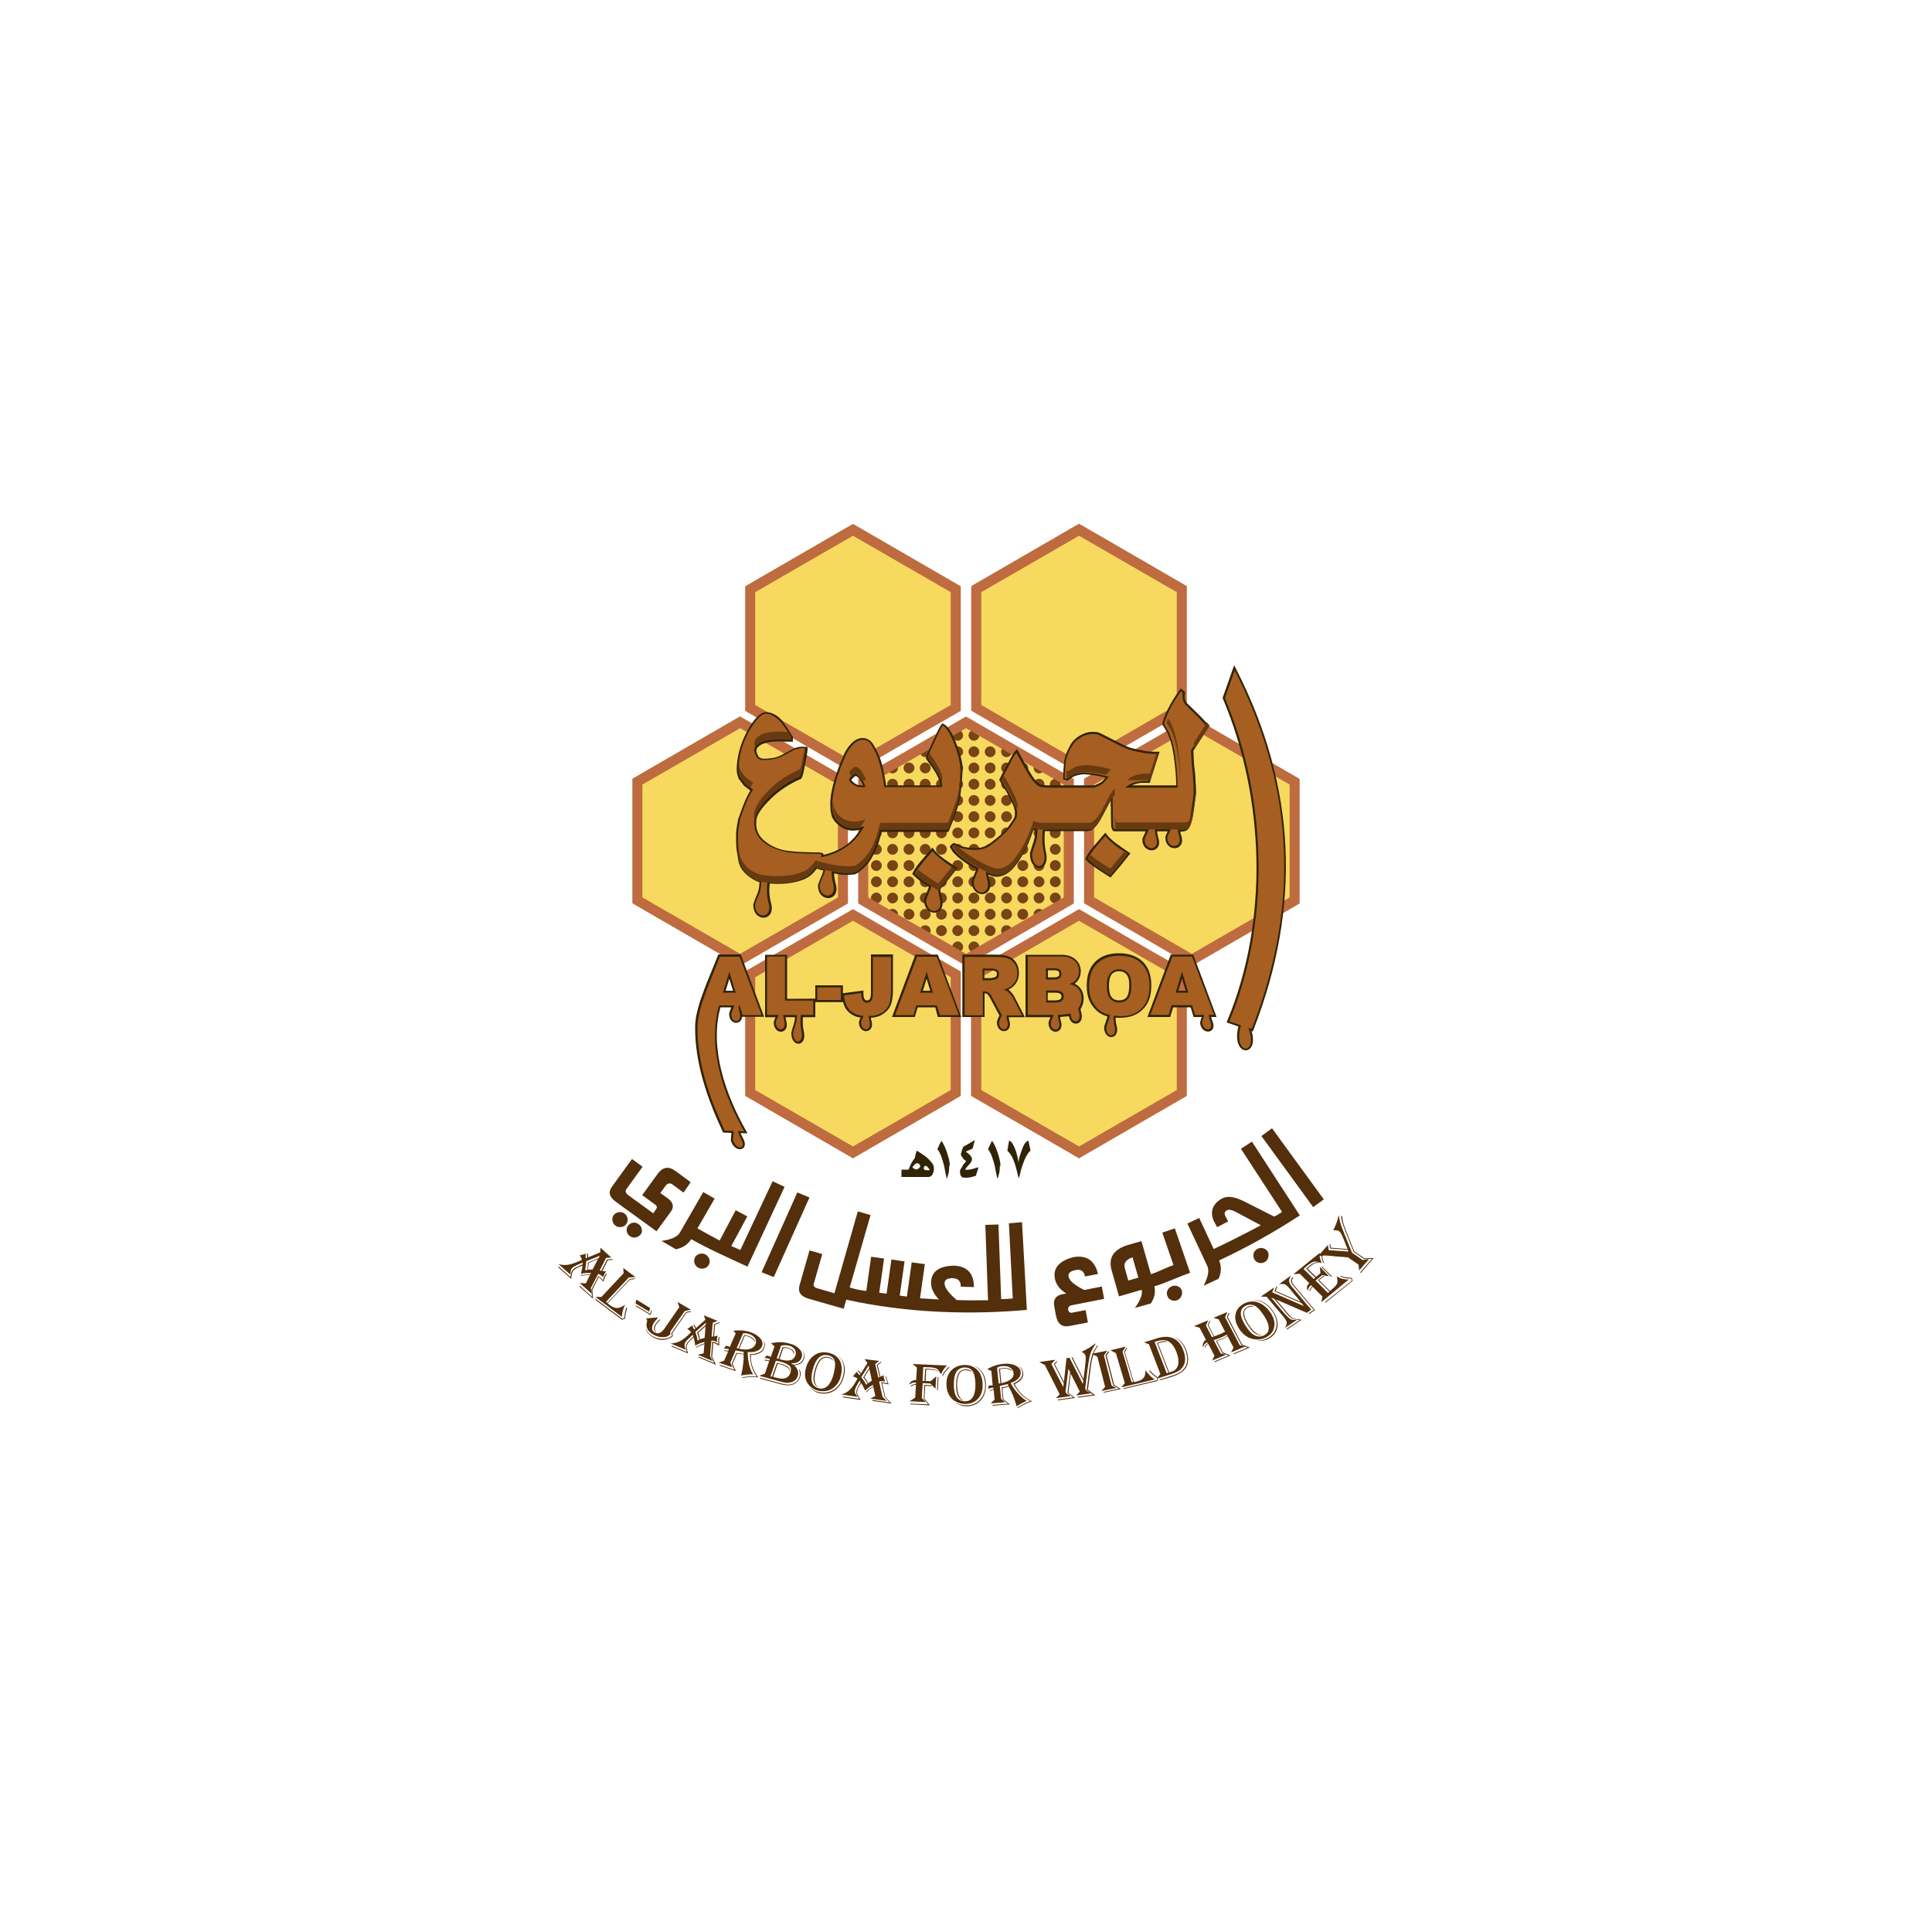 <?xml version="1.0" encoding="utf-8"?>
<!-- Generator: Adobe Illustrator 28.5.0, SVG Export Plug-In . SVG Version: 9.03 Build 54727)  -->
<svg version="1.1" xmlns="http://www.w3.org/2000/svg" xmlns:xlink="http://www.w3.org/1999/xlink" x="0px" y="0px"
	 viewBox="0 0 1000 1000" style="enable-background:new 0 0 1000 1000;" xml:space="preserve">
<style type="text/css">
	.Drop_x0020_Shadow{fill:none;}
	.Outer_x0020_Glow_x0020_5_x0020_pt{fill:none;}
	.Blue_x0020_Neon{fill:none;stroke:#89ABD9;stroke-width:7;stroke-linecap:round;stroke-linejoin:round;}
	.Chrome_x0020_Highlight{fill:url(#SVGID_1_);stroke:#FFFFFF;stroke-width:0.363;stroke-miterlimit:1;}
	.Jive_GS{fill:#FFDC00;}
	.Alyssa_GS{fill:#A5CFE3;}
	.st0{display:none;}
	.st1{display:inline;}
	.st2{fill:#EEF2F8;}
	.st3{fill:#3273CC;}
	.st4{fill:url(#SVGID_00000127751268496368603670000009300361498715099058_);}
	.st5{fill:#D7DEFB;}
	.st6{fill:#14279A;}
	.st7{fill-rule:evenodd;clip-rule:evenodd;fill:url(#SVGID_00000058551243857343138080000011312951216331375535_);}
	.st8{fill:#0F2D73;}
	.st9{fill-rule:evenodd;clip-rule:evenodd;fill:url(#SVGID_00000158741937720084943460000017659462853213153196_);}
	.st10{fill:#F5D553;}
	.st11{fill-rule:evenodd;clip-rule:evenodd;fill:url(#SVGID_00000021081536655996576440000014493443778233744807_);}
	.st12{fill:#0D28B6;}
	.st13{fill-rule:evenodd;clip-rule:evenodd;fill:#0F2D73;}
	.st14{fill-rule:evenodd;clip-rule:evenodd;fill:url(#SVGID_00000169534490049818401500000008337401758281672366_);}
	.st15{fill-rule:evenodd;clip-rule:evenodd;fill:url(#SVGID_00000116949955450015944370000015905249387485059758_);}
	.st16{fill-rule:evenodd;clip-rule:evenodd;fill:url(#SVGID_00000032624945699401363480000005825257638759449266_);}
	.st17{fill-rule:evenodd;clip-rule:evenodd;fill:url(#SVGID_00000054260908040330137740000012802258732723035010_);}
	.st18{fill-rule:evenodd;clip-rule:evenodd;fill:#811A10;}
	.st19{fill-rule:evenodd;clip-rule:evenodd;fill:#FFFF54;}
	.st20{fill-rule:evenodd;clip-rule:evenodd;fill:#F9F9F9;}
	.st21{fill-rule:evenodd;clip-rule:evenodd;fill:#113160;}
	.st22{fill-rule:evenodd;clip-rule:evenodd;fill:#CA9633;}
	.st23{fill-rule:evenodd;clip-rule:evenodd;fill:#3F8EF6;}
	.st24{fill-rule:evenodd;clip-rule:evenodd;fill:#69A530;}
	.st25{fill-rule:evenodd;clip-rule:evenodd;fill:#A07826;}
	.st26{fill:#113160;}
	.st27{fill-rule:evenodd;clip-rule:evenodd;fill:url(#SVGID_00000116917943212237258310000011207070865581538471_);}
	.st28{fill-rule:evenodd;clip-rule:evenodd;fill:url(#SVGID_00000103253518107010792480000007497495224755248810_);}
	.st29{fill-rule:evenodd;clip-rule:evenodd;fill:url(#SVGID_00000119093224495530444210000012778866094507069578_);}
	.st30{fill-rule:evenodd;clip-rule:evenodd;fill:#DDDBF7;}
	.st31{fill-rule:evenodd;clip-rule:evenodd;fill:#6E8527;}
	.st32{fill-rule:evenodd;clip-rule:evenodd;fill:#070055;}
	.st33{fill-rule:evenodd;clip-rule:evenodd;fill:#A3CACA;}
	.st34{fill-rule:evenodd;clip-rule:evenodd;fill:#283F40;}
	.st35{fill-rule:evenodd;clip-rule:evenodd;fill:#406565;}
	.st36{fill-rule:evenodd;clip-rule:evenodd;fill:#D4E6E7;}
	.st37{fill-rule:evenodd;clip-rule:evenodd;fill:#8B1A11;}
	.st38{fill-rule:evenodd;clip-rule:evenodd;fill:#BB401E;}
	.st39{fill-rule:evenodd;clip-rule:evenodd;fill:#570D07;}
	.st40{fill:#BB401E;}
	.st41{fill:#0C267D;}
	.st42{fill:#C06271;}
	.st43{fill-rule:evenodd;clip-rule:evenodd;fill:#7B162B;}
	.st44{fill-rule:evenodd;clip-rule:evenodd;fill:#AC2332;}
	.st45{fill-rule:evenodd;clip-rule:evenodd;}
	.st46{fill-rule:evenodd;clip-rule:evenodd;fill:#F8D95F;}
	.st47{fill-rule:evenodd;clip-rule:evenodd;fill:#784315;}
	.st48{fill:#BE6C3F;}
	.st49{fill:#312406;}
	.st50{fill-rule:evenodd;clip-rule:evenodd;fill:#312406;}
	.st51{fill:#A65F21;}
	.st52{fill-rule:evenodd;clip-rule:evenodd;fill:#673A11;}
	.st53{fill-rule:evenodd;clip-rule:evenodd;fill:#532F0C;}
	.st54{fill-rule:evenodd;clip-rule:evenodd;fill:#601308;}
	.st55{fill-rule:evenodd;clip-rule:evenodd;fill:#80AA33;}
	.st56{fill-rule:evenodd;clip-rule:evenodd;fill:#2A6448;}
	.st57{fill:#2A6448;}
	.st58{fill-rule:evenodd;clip-rule:evenodd;fill:#F9F9F9;stroke:#0D2839;stroke-width:0.567;stroke-miterlimit:10;}
	.st59{fill-rule:evenodd;clip-rule:evenodd;fill:#3A843D;}
	.st60{fill:#3A843D;}
	.st61{fill-rule:evenodd;clip-rule:evenodd;fill:#010872;}
	.st62{fill:#010872;}
	.st63{fill:#718BBF;}
	.st64{fill:#243E67;}
	.st65{fill:#355BA4;}
	.st66{fill:#428CC9;}
	.st67{fill:#0E2A7B;}
	.st68{fill-rule:evenodd;clip-rule:evenodd;fill:#0E2A7B;}
	.st69{fill-rule:evenodd;clip-rule:evenodd;fill:#FFFFFF;}
	.st70{fill-rule:evenodd;clip-rule:evenodd;fill:#6C623E;}
	.st71{fill-rule:evenodd;clip-rule:evenodd;fill:#8C1B11;}
	.st72{fill-rule:evenodd;clip-rule:evenodd;fill:#433B1E;}
	.st73{fill:none;}
	.st74{fill:#6C623E;}
	.st75{fill-rule:evenodd;clip-rule:evenodd;fill:url(#SVGID_00000103245395058783201140000014353545555573491330_);}
	.st76{fill-rule:evenodd;clip-rule:evenodd;fill:#CFBD5F;}
	.st77{fill-rule:evenodd;clip-rule:evenodd;fill:#3B3018;}
	.st78{fill-rule:evenodd;clip-rule:evenodd;fill:#E1CF6E;}
	.st79{fill-rule:evenodd;clip-rule:evenodd;fill:#F0B743;}
	.st80{fill-rule:evenodd;clip-rule:evenodd;fill:#666666;}
	.st81{fill-rule:evenodd;clip-rule:evenodd;fill:#B2B2B2;}
	.st82{fill:#B2B2B2;}
	.st83{fill-rule:evenodd;clip-rule:evenodd;fill:#5B5B5B;}
	.st84{fill:#B3B2B3;}
	.st85{fill-rule:evenodd;clip-rule:evenodd;fill:#FCF1DC;}
	.st86{fill-rule:evenodd;clip-rule:evenodd;fill:#3F6F1D;}
	.st87{fill-rule:evenodd;clip-rule:evenodd;fill:#58A32F;}
	.st88{fill-rule:evenodd;clip-rule:evenodd;fill:#2D4E12;}
	.st89{fill-rule:evenodd;clip-rule:evenodd;fill:#EFD4B1;}
	.st90{fill-rule:evenodd;clip-rule:evenodd;fill:#FAE6BF;}
	.st91{fill:#2D4E12;}
	.st92{fill-rule:evenodd;clip-rule:evenodd;fill:#3C72BD;}
	.st93{clip-path:url(#SVGID_00000026159445732711098540000008631895620389010352_);}
	.st94{fill-rule:evenodd;clip-rule:evenodd;fill:#3D73BD;}
	.st95{fill-rule:evenodd;clip-rule:evenodd;fill:#3D73BE;}
	.st96{fill-rule:evenodd;clip-rule:evenodd;fill:#3E74BE;}
	.st97{fill-rule:evenodd;clip-rule:evenodd;fill:#3F75BE;}
	.st98{fill-rule:evenodd;clip-rule:evenodd;fill:#4076BF;}
	.st99{fill-rule:evenodd;clip-rule:evenodd;fill:#4176BF;}
	.st100{fill-rule:evenodd;clip-rule:evenodd;fill:#4277BF;}
	.st101{fill-rule:evenodd;clip-rule:evenodd;fill:#4278BF;}
	.st102{fill-rule:evenodd;clip-rule:evenodd;fill:#4378C0;}
	.st103{fill-rule:evenodd;clip-rule:evenodd;fill:#4479C0;}
	.st104{fill-rule:evenodd;clip-rule:evenodd;fill:#457AC0;}
	.st105{fill-rule:evenodd;clip-rule:evenodd;fill:#457AC1;}
	.st106{fill-rule:evenodd;clip-rule:evenodd;fill:#467BC1;}
	.st107{fill-rule:evenodd;clip-rule:evenodd;fill:#477BC1;}
	.st108{fill-rule:evenodd;clip-rule:evenodd;fill:#487CC1;}
	.st109{fill-rule:evenodd;clip-rule:evenodd;fill:#497DC2;}
	.st110{fill-rule:evenodd;clip-rule:evenodd;fill:#4A7EC2;}
	.st111{fill-rule:evenodd;clip-rule:evenodd;fill:#4B7FC2;}
	.st112{fill-rule:evenodd;clip-rule:evenodd;fill:#4C7FC3;}
	.st113{fill-rule:evenodd;clip-rule:evenodd;fill:#4D80C3;}
	.st114{fill-rule:evenodd;clip-rule:evenodd;fill:#4E80C4;}
	.st115{fill-rule:evenodd;clip-rule:evenodd;fill:#4F81C4;}
	.st116{fill-rule:evenodd;clip-rule:evenodd;fill:#4F80C3;}
	.st117{fill-rule:evenodd;clip-rule:evenodd;fill:#4C7EC0;}
	.st118{fill-rule:evenodd;clip-rule:evenodd;fill:#4A7CBE;}
	.st119{fill-rule:evenodd;clip-rule:evenodd;fill:#4879BC;}
	.st120{fill-rule:evenodd;clip-rule:evenodd;fill:#4577B9;}
	.st121{fill-rule:evenodd;clip-rule:evenodd;fill:#4374B6;}
	.st122{fill-rule:evenodd;clip-rule:evenodd;fill:#4172B4;}
	.st123{fill-rule:evenodd;clip-rule:evenodd;fill:#3F6FB1;}
	.st124{fill-rule:evenodd;clip-rule:evenodd;fill:#3D6EAE;}
	.st125{fill-rule:evenodd;clip-rule:evenodd;fill:#3A6BAC;}
	.st126{fill-rule:evenodd;clip-rule:evenodd;fill:#3869A9;}
	.st127{fill-rule:evenodd;clip-rule:evenodd;fill:#3666A6;}
	.st128{fill-rule:evenodd;clip-rule:evenodd;fill:#3464A4;}
	.st129{fill-rule:evenodd;clip-rule:evenodd;fill:#3261A1;}
	.st130{fill-rule:evenodd;clip-rule:evenodd;fill:#305F9E;}
	.st131{fill-rule:evenodd;clip-rule:evenodd;fill:#2E5C9C;}
	.st132{fill-rule:evenodd;clip-rule:evenodd;fill:#2C5A99;}
	.st133{fill-rule:evenodd;clip-rule:evenodd;fill:#2A5796;}
	.st134{fill-rule:evenodd;clip-rule:evenodd;fill:#285594;}
	.st135{fill-rule:evenodd;clip-rule:evenodd;fill:#265291;}
	.st136{fill-rule:evenodd;clip-rule:evenodd;fill:#24508E;}
	.st137{fill-rule:evenodd;clip-rule:evenodd;fill:#224D8C;}
	.st138{fill-rule:evenodd;clip-rule:evenodd;fill:#204B89;}
	.st139{fill-rule:evenodd;clip-rule:evenodd;fill:#1E4886;}
	.st140{fill-rule:evenodd;clip-rule:evenodd;fill:#1C4684;}
	.st141{fill-rule:evenodd;clip-rule:evenodd;fill:#1A4381;}
	.st142{fill-rule:evenodd;clip-rule:evenodd;fill:#204A88;}
	.st143{fill-rule:evenodd;clip-rule:evenodd;fill:#224D8B;}
	.st144{fill-rule:evenodd;clip-rule:evenodd;fill:#24508F;}
	.st145{fill-rule:evenodd;clip-rule:evenodd;fill:#275492;}
	.st146{fill-rule:evenodd;clip-rule:evenodd;fill:#2A5795;}
	.st147{fill-rule:evenodd;clip-rule:evenodd;fill:#2D5B99;}
	.st148{fill-rule:evenodd;clip-rule:evenodd;fill:#305E9C;}
	.st149{fill-rule:evenodd;clip-rule:evenodd;fill:#3261A0;}
	.st150{fill-rule:evenodd;clip-rule:evenodd;fill:#3665A3;}
	.st151{fill-rule:evenodd;clip-rule:evenodd;fill:#3968A7;}
	.st152{fill-rule:evenodd;clip-rule:evenodd;fill:#3B6BAA;}
	.st153{fill-rule:evenodd;clip-rule:evenodd;fill:#3F6FAD;}
	.st154{fill-rule:evenodd;clip-rule:evenodd;fill:#4272B1;}
	.st155{fill-rule:evenodd;clip-rule:evenodd;fill:#4575B4;}
	.st156{fill-rule:evenodd;clip-rule:evenodd;fill:#4878B8;}
	.st157{fill-rule:evenodd;clip-rule:evenodd;fill:#4B7BBB;}
	.st158{fill-rule:evenodd;clip-rule:evenodd;fill:#4F7FBE;}
	.st159{fill-rule:evenodd;clip-rule:evenodd;fill:#5181C2;}
	.st160{fill-rule:evenodd;clip-rule:evenodd;fill:#5484C5;}
	.st161{fill-rule:evenodd;clip-rule:evenodd;fill:#5888C9;}
	.st162{fill-rule:evenodd;clip-rule:evenodd;fill:#5B8BCC;}
	.st163{fill-rule:evenodd;clip-rule:evenodd;fill:#5F8FCF;}
	.st164{fill-rule:evenodd;clip-rule:evenodd;fill:#6292D3;}
	.st165{fill-rule:evenodd;clip-rule:evenodd;fill:#6495D5;}
	.st166{fill-rule:evenodd;clip-rule:evenodd;fill:#6596D6;}
	.st167{fill-rule:evenodd;clip-rule:evenodd;fill:#6293D4;}
	.st168{fill-rule:evenodd;clip-rule:evenodd;fill:#6092D3;}
	.st169{fill-rule:evenodd;clip-rule:evenodd;fill:#5E90D2;}
	.st170{fill-rule:evenodd;clip-rule:evenodd;fill:#5D8FD1;}
	.st171{fill-rule:evenodd;clip-rule:evenodd;fill:#5B8DD0;}
	.st172{fill-rule:evenodd;clip-rule:evenodd;fill:#598CCF;}
	.st173{fill-rule:evenodd;clip-rule:evenodd;fill:#578ACE;}
	.st174{fill-rule:evenodd;clip-rule:evenodd;fill:#5689CD;}
	.st175{fill-rule:evenodd;clip-rule:evenodd;fill:#5487CC;}
	.st176{fill-rule:evenodd;clip-rule:evenodd;fill:#5286CB;}
	.st177{fill-rule:evenodd;clip-rule:evenodd;fill:#5184CA;}
	.st178{fill-rule:evenodd;clip-rule:evenodd;fill:#4F83C9;}
	.st179{fill-rule:evenodd;clip-rule:evenodd;fill:#4D81C8;}
	.st180{fill-rule:evenodd;clip-rule:evenodd;fill:#4C80C7;}
	.st181{fill-rule:evenodd;clip-rule:evenodd;fill:#4A7FC6;}
	.st182{fill-rule:evenodd;clip-rule:evenodd;fill:#487EC5;}
	.st183{fill-rule:evenodd;clip-rule:evenodd;fill:#477CC4;}
	.st184{fill-rule:evenodd;clip-rule:evenodd;fill:#457BC3;}
	.st185{fill-rule:evenodd;clip-rule:evenodd;fill:#4379C2;}
	.st186{fill-rule:evenodd;clip-rule:evenodd;fill:#4278C1;}
	.st187{fill-rule:evenodd;clip-rule:evenodd;fill:#4076C0;}
	.st188{fill-rule:evenodd;clip-rule:evenodd;fill:#3F75BF;}
	.st189{fill-rule:evenodd;clip-rule:evenodd;fill:#4277C0;}
	.st190{fill-rule:evenodd;clip-rule:evenodd;fill:#477CC2;}
	.st191{fill-rule:evenodd;clip-rule:evenodd;fill:#4A7FC4;}
	.st192{fill-rule:evenodd;clip-rule:evenodd;fill:#4E81C5;}
	.st193{fill-rule:evenodd;clip-rule:evenodd;fill:#5183C6;}
	.st194{fill-rule:evenodd;clip-rule:evenodd;fill:#5486C8;}
	.st195{fill-rule:evenodd;clip-rule:evenodd;fill:#5788CA;}
	.st196{fill-rule:evenodd;clip-rule:evenodd;fill:#5A8BCB;}
	.st197{fill-rule:evenodd;clip-rule:evenodd;fill:#5D8DCD;}
	.st198{fill-rule:evenodd;clip-rule:evenodd;fill:#6190CE;}
	.st199{fill-rule:evenodd;clip-rule:evenodd;fill:#6593CF;}
	.st200{fill-rule:evenodd;clip-rule:evenodd;fill:#6895D1;}
	.st201{fill-rule:evenodd;clip-rule:evenodd;fill:#6B98D2;}
	.st202{fill-rule:evenodd;clip-rule:evenodd;fill:#6E9AD3;}
	.st203{fill-rule:evenodd;clip-rule:evenodd;fill:#729DD5;}
	.st204{fill-rule:evenodd;clip-rule:evenodd;fill:#75A0D6;}
	.st205{fill-rule:evenodd;clip-rule:evenodd;fill:#79A2D7;}
	.st206{fill-rule:evenodd;clip-rule:evenodd;fill:#7CA6D9;}
	.st207{fill-rule:evenodd;clip-rule:evenodd;fill:#80A8DA;}
	.st208{fill-rule:evenodd;clip-rule:evenodd;fill:#82ABDB;}
	.st209{fill-rule:evenodd;clip-rule:evenodd;fill:#85AEDE;}
	.st210{fill-rule:evenodd;clip-rule:evenodd;fill:#89B0DF;}
	.st211{fill-rule:evenodd;clip-rule:evenodd;fill:#8DB3E0;}
	.st212{fill-rule:evenodd;clip-rule:evenodd;fill:#8CB2DF;}
	.st213{fill-rule:evenodd;clip-rule:evenodd;fill:#87ADDB;}
	.st214{fill-rule:evenodd;clip-rule:evenodd;fill:#82A9D8;}
	.st215{fill-rule:evenodd;clip-rule:evenodd;fill:#7EA4D4;}
	.st216{fill-rule:evenodd;clip-rule:evenodd;fill:#79A0D0;}
	.st217{fill-rule:evenodd;clip-rule:evenodd;fill:#749BCC;}
	.st218{fill-rule:evenodd;clip-rule:evenodd;fill:#6F97C8;}
	.st219{fill-rule:evenodd;clip-rule:evenodd;fill:#6A92C4;}
	.st220{fill-rule:evenodd;clip-rule:evenodd;fill:#668EC0;}
	.st221{fill-rule:evenodd;clip-rule:evenodd;fill:#608ABD;}
	.st222{fill-rule:evenodd;clip-rule:evenodd;fill:#5B85B9;}
	.st223{fill-rule:evenodd;clip-rule:evenodd;fill:#5781B5;}
	.st224{fill-rule:evenodd;clip-rule:evenodd;fill:#527DB1;}
	.st225{fill-rule:evenodd;clip-rule:evenodd;fill:#4E79AE;}
	.st226{fill-rule:evenodd;clip-rule:evenodd;fill:#4874AA;}
	.st227{fill-rule:evenodd;clip-rule:evenodd;fill:#4470A6;}
	.st228{fill-rule:evenodd;clip-rule:evenodd;fill:#3F6BA3;}
	.st229{fill-rule:evenodd;clip-rule:evenodd;fill:#3B679F;}
	.st230{fill-rule:evenodd;clip-rule:evenodd;fill:#36629B;}
	.st231{fill-rule:evenodd;clip-rule:evenodd;fill:#325E97;}
	.st232{fill-rule:evenodd;clip-rule:evenodd;fill:#2D5994;}
	.st233{fill-rule:evenodd;clip-rule:evenodd;fill:#2A5590;}
	.st234{fill-rule:evenodd;clip-rule:evenodd;fill:#25508C;}
	.st235{fill-rule:evenodd;clip-rule:evenodd;fill:#224C88;}
	.st236{fill-rule:evenodd;clip-rule:evenodd;fill:#1E4785;}
	.st237{fill-rule:evenodd;clip-rule:evenodd;fill:#CBCBCB;}
	.st238{fill-rule:evenodd;clip-rule:evenodd;fill:#9C1F14;}
	.st239{fill-rule:evenodd;clip-rule:evenodd;fill:url(#SVGID_00000060031810165589247310000002218007977742065585_);}
	.st240{fill:#462508;}
	.st241{fill:#C47835;}
	.st242{fill-rule:evenodd;clip-rule:evenodd;fill:url(#SVGID_00000088823999826394318190000003433601920613850753_);}
	.st243{fill:#F09F66;}
	.st244{fill-rule:evenodd;clip-rule:evenodd;fill:#462508;}
	.st245{fill-rule:evenodd;clip-rule:evenodd;fill:#F8F8F8;}
	.st246{fill-rule:evenodd;clip-rule:evenodd;fill:url(#SVGID_00000145050741469127839220000001479756342988528830_);}
	.st247{fill-rule:evenodd;clip-rule:evenodd;fill:url(#SVGID_00000160882452905816906780000015811329901321512105_);}
	.st248{fill-rule:evenodd;clip-rule:evenodd;fill:#5B2733;}
	.st249{fill-rule:evenodd;clip-rule:evenodd;fill:#E4AA3B;}
	.st250{fill:#123292;}
	.st251{fill-rule:evenodd;clip-rule:evenodd;fill:#123292;}
	.st252{fill-rule:evenodd;clip-rule:evenodd;fill:#B94644;}
	.st253{fill-rule:evenodd;clip-rule:evenodd;fill:#89332F;}
	.st254{fill-rule:evenodd;clip-rule:evenodd;fill:#F1D275;}
	.st255{fill-rule:evenodd;clip-rule:evenodd;fill:#E5C465;}
	.st256{fill-rule:evenodd;clip-rule:evenodd;fill:#521A56;}
	.st257{fill:#521A56;}
	.st258{fill-rule:evenodd;clip-rule:evenodd;fill:#E4D8E6;}
	.st259{fill-rule:evenodd;clip-rule:evenodd;fill:#885A8D;}
	.st260{fill-rule:evenodd;clip-rule:evenodd;fill:#BB672E;}
	.st261{fill:#BB672E;}
	.st262{fill-rule:evenodd;clip-rule:evenodd;fill:#FBF9F2;}
	.st263{fill-rule:evenodd;clip-rule:evenodd;fill:#F2F9FB;stroke:#000000;stroke-width:0.216;stroke-miterlimit:10;}
	.st264{fill-rule:evenodd;clip-rule:evenodd;fill:#3C8424;}
	.st265{fill:#3C8424;}
	.st266{fill:#521E08;}
	.st267{fill-rule:evenodd;clip-rule:evenodd;fill:#521E08;}
	.st268{fill-rule:evenodd;clip-rule:evenodd;fill:#B3704A;}
	.st269{fill:#5F360F;}
	.st270{fill-rule:evenodd;clip-rule:evenodd;fill:#F9DF75;}
	.st271{fill-rule:evenodd;clip-rule:evenodd;fill:#5F360F;}
	.st272{fill-rule:evenodd;clip-rule:evenodd;fill:#FFFFD0;}
	.st273{fill-rule:evenodd;clip-rule:evenodd;fill:url(#SVGID_00000132809886601989128820000000194549573834786444_);}
	.st274{fill-rule:evenodd;clip-rule:evenodd;fill:url(#SVGID_00000131359298904512749880000006364979977853067163_);}
	.st275{fill-rule:evenodd;clip-rule:evenodd;fill:#ECC278;}
	.st276{fill:#381F06;}
	.st277{fill-rule:evenodd;clip-rule:evenodd;fill:url(#SVGID_00000062156856994537589540000002594537065993499785_);}
	.st278{fill:#666666;}
	.st279{fill-rule:evenodd;clip-rule:evenodd;fill:url(#SVGID_00000030476713328425530080000015013738671360975019_);}
	.st280{fill-rule:evenodd;clip-rule:evenodd;fill:url(#SVGID_00000148621819784395846960000018290856926883646651_);}
	.st281{fill-rule:evenodd;clip-rule:evenodd;fill:url(#SVGID_00000096059855141542096660000016357914112540112020_);}
	.st282{fill-rule:evenodd;clip-rule:evenodd;fill:url(#SVGID_00000067211634877897375830000009646951506036418703_);}
	.st283{fill-rule:evenodd;clip-rule:evenodd;fill:url(#SVGID_00000034789725866014682580000000011039577417462928_);}
	.st284{fill-rule:evenodd;clip-rule:evenodd;fill:url(#SVGID_00000052784097278256442710000004165999105542450858_);}
	.st285{fill-rule:evenodd;clip-rule:evenodd;fill:url(#SVGID_00000181797663040886995900000007415111031717388979_);}
	.st286{fill-rule:evenodd;clip-rule:evenodd;fill:url(#SVGID_00000013909714481525544610000005873769412486460562_);}
	.st287{fill-rule:evenodd;clip-rule:evenodd;fill:#163CB0;}
	.st288{fill-rule:evenodd;clip-rule:evenodd;fill:#FFFF6D;}
	.st289{fill-rule:evenodd;clip-rule:evenodd;fill:#AC511F;}
	.st290{fill-rule:evenodd;clip-rule:evenodd;fill:#448424;}
	.st291{fill-rule:evenodd;clip-rule:evenodd;fill:#8E4318;}
	.st292{fill:#8E4318;}
	.st293{fill-rule:evenodd;clip-rule:evenodd;fill:url(#SVGID_00000149343341874633693790000012580459718325533097_);}
	.st294{fill-rule:evenodd;clip-rule:evenodd;fill-opacity:0.251;}
	.st295{fill-rule:evenodd;clip-rule:evenodd;fill:url(#SVGID_00000024000549975549814240000006391705655530316457_);}
	.st296{fill-rule:evenodd;clip-rule:evenodd;fill:url(#SVGID_00000100369986660370300850000003142151489173233839_);}
	.st297{fill-rule:evenodd;clip-rule:evenodd;fill:url(#SVGID_00000106842128276070481340000000682862177318518974_);}
	.st298{fill-rule:evenodd;clip-rule:evenodd;fill:url(#SVGID_00000104694453730778031490000016151300499005159598_);}
	.st299{fill-rule:evenodd;clip-rule:evenodd;fill:url(#SVGID_00000113334101506623043520000008076637013611155846_);}
	.st300{fill:#7C4215;}
	.st301{fill-rule:evenodd;clip-rule:evenodd;fill:#F5DAC0;}
	.st302{fill-rule:evenodd;clip-rule:evenodd;fill:#E5E5E5;}
	.st303{fill:#FFFFFF;}
	.st304{fill:url(#SVGID_00000098933580416413303860000007715216424420243599_);}
	.st305{fill-rule:evenodd;clip-rule:evenodd;fill:#9C876D;fill-opacity:0.502;}
	.st306{fill-rule:evenodd;clip-rule:evenodd;fill:#EDE5DA;}
	.st307{fill-rule:evenodd;clip-rule:evenodd;fill:url(#SVGID_00000134950397772343054030000014420616831430455707_);}
	.st308{fill-rule:evenodd;clip-rule:evenodd;fill:url(#SVGID_00000008853863622016456040000001343849836471827870_);}
	.st309{fill-rule:evenodd;clip-rule:evenodd;fill:#25120D;}
	.st310{fill-rule:evenodd;clip-rule:evenodd;fill:#A63F33;}
	.st311{fill-rule:evenodd;clip-rule:evenodd;fill:url(#SVGID_00000136390788377684290720000001108528377999665835_);}
	.st312{fill-rule:evenodd;clip-rule:evenodd;fill:url(#SVGID_00000116201735948979755100000006675582073149769358_);}
	.st313{fill-rule:evenodd;clip-rule:evenodd;fill:url(#SVGID_00000023277579524035064270000010434580967102311604_);}
	.st314{fill-rule:evenodd;clip-rule:evenodd;fill-opacity:0.502;}
	.st315{fill:#DD652C;}
	.st316{clip-path:url(#SVGID_00000154412680479515074570000017446148790402642593_);}
	.st317{fill-rule:evenodd;clip-rule:evenodd;fill:#804828;}
	.st318{fill-rule:evenodd;clip-rule:evenodd;fill:#7F4728;}
	.st319{fill-rule:evenodd;clip-rule:evenodd;fill:#7D4727;}
	.st320{fill-rule:evenodd;clip-rule:evenodd;fill:#7C4626;}
	.st321{fill-rule:evenodd;clip-rule:evenodd;fill:#7A4426;}
	.st322{fill-rule:evenodd;clip-rule:evenodd;fill:#794325;}
	.st323{fill-rule:evenodd;clip-rule:evenodd;fill:#784225;}
	.st324{fill-rule:evenodd;clip-rule:evenodd;fill:#764225;}
	.st325{fill-rule:evenodd;clip-rule:evenodd;fill:#754124;}
	.st326{fill-rule:evenodd;clip-rule:evenodd;fill:#734024;}
	.st327{fill-rule:evenodd;clip-rule:evenodd;fill:#723F23;}
	.st328{fill-rule:evenodd;clip-rule:evenodd;fill:#703E22;}
	.st329{fill-rule:evenodd;clip-rule:evenodd;fill:#6F3E22;}
	.st330{fill-rule:evenodd;clip-rule:evenodd;fill:#6D3D22;}
	.st331{fill-rule:evenodd;clip-rule:evenodd;fill:#6B3C21;}
	.st332{fill-rule:evenodd;clip-rule:evenodd;fill:#6A3B21;}
	.st333{fill-rule:evenodd;clip-rule:evenodd;fill:#693B21;}
	.st334{fill-rule:evenodd;clip-rule:evenodd;fill:#683A20;}
	.st335{fill-rule:evenodd;clip-rule:evenodd;fill:#663920;}
	.st336{fill-rule:evenodd;clip-rule:evenodd;fill:#65381F;}
	.st337{fill-rule:evenodd;clip-rule:evenodd;fill:#63371E;}
	.st338{fill-rule:evenodd;clip-rule:evenodd;fill:#62371E;}
	.st339{fill-rule:evenodd;clip-rule:evenodd;fill:#60361E;}
	.st340{fill-rule:evenodd;clip-rule:evenodd;fill:#5F351E;}
	.st341{fill-rule:evenodd;clip-rule:evenodd;fill:#5D341D;}
	.st342{fill-rule:evenodd;clip-rule:evenodd;fill:#5B331D;}
	.st343{fill-rule:evenodd;clip-rule:evenodd;fill:#59311C;}
	.st344{fill-rule:evenodd;clip-rule:evenodd;fill:#58301B;}
	.st345{fill-rule:evenodd;clip-rule:evenodd;fill:#562F1B;}
	.st346{fill-rule:evenodd;clip-rule:evenodd;fill:#552F1A;}
	.st347{fill-rule:evenodd;clip-rule:evenodd;fill:#532E1A;}
	.st348{fill-rule:evenodd;clip-rule:evenodd;fill:#522D1A;}
	.st349{fill-rule:evenodd;clip-rule:evenodd;fill:#502C19;}
	.st350{fill-rule:evenodd;clip-rule:evenodd;fill:#4F2B19;}
	.st351{fill-rule:evenodd;clip-rule:evenodd;fill:#4D2B19;}
	.st352{fill-rule:evenodd;clip-rule:evenodd;fill:#4C2A18;}
	.st353{fill-rule:evenodd;clip-rule:evenodd;fill:#4B2917;}
	.st354{fill-rule:evenodd;clip-rule:evenodd;fill:#492817;}
	.st355{fill-rule:evenodd;clip-rule:evenodd;fill:#AE8D77;}
	.st356{clip-path:url(#SVGID_00000158712273115189865200000010066395257440135051_);}
	.st357{fill-rule:evenodd;clip-rule:evenodd;fill:#82491F;}
	.st358{fill-rule:evenodd;clip-rule:evenodd;fill:#E3803A;}
	.st359{fill-rule:evenodd;clip-rule:evenodd;fill:#E27F3A;}
	.st360{fill-rule:evenodd;clip-rule:evenodd;fill:#E07E39;}
	.st361{fill-rule:evenodd;clip-rule:evenodd;fill:#DF7D39;}
	.st362{fill-rule:evenodd;clip-rule:evenodd;fill:#DD7C38;}
	.st363{fill-rule:evenodd;clip-rule:evenodd;fill:#DB7B38;}
	.st364{fill-rule:evenodd;clip-rule:evenodd;fill:#D97A37;}
	.st365{fill-rule:evenodd;clip-rule:evenodd;fill:#D77937;}
	.st366{fill-rule:evenodd;clip-rule:evenodd;fill:#D57836;}
	.st367{fill-rule:evenodd;clip-rule:evenodd;fill:#D37736;}
	.st368{fill-rule:evenodd;clip-rule:evenodd;fill:#D27635;}
	.st369{fill-rule:evenodd;clip-rule:evenodd;fill:#D17535;}
	.st370{fill-rule:evenodd;clip-rule:evenodd;fill:#CF7434;}
	.st371{fill-rule:evenodd;clip-rule:evenodd;fill:#CD7334;}
	.st372{fill-rule:evenodd;clip-rule:evenodd;fill:#CB7233;}
	.st373{fill-rule:evenodd;clip-rule:evenodd;fill:#C97133;}
	.st374{fill-rule:evenodd;clip-rule:evenodd;fill:#C77032;}
	.st375{fill-rule:evenodd;clip-rule:evenodd;fill:#C56F32;}
	.st376{fill-rule:evenodd;clip-rule:evenodd;fill:#C36E31;}
	.st377{fill-rule:evenodd;clip-rule:evenodd;fill:#C26D30;}
	.st378{fill-rule:evenodd;clip-rule:evenodd;fill:#C06C30;}
	.st379{fill-rule:evenodd;clip-rule:evenodd;fill:#BE6B30;}
	.st380{fill-rule:evenodd;clip-rule:evenodd;fill:#BC6A2F;}
	.st381{fill-rule:evenodd;clip-rule:evenodd;fill:#BA682E;}
	.st382{fill-rule:evenodd;clip-rule:evenodd;fill:#B8672E;}
	.st383{fill-rule:evenodd;clip-rule:evenodd;fill:#B6662E;}
	.st384{fill-rule:evenodd;clip-rule:evenodd;fill:#B5652D;}
	.st385{fill-rule:evenodd;clip-rule:evenodd;fill:#B3642C;}
	.st386{fill-rule:evenodd;clip-rule:evenodd;fill:#A95F2A;}
	.st387{fill-rule:evenodd;clip-rule:evenodd;fill:#9C5826;}
	.st388{fill-rule:evenodd;clip-rule:evenodd;fill:#8F5022;}
	.st389{fill-rule:evenodd;clip-rule:evenodd;fill:#F0BB8F;}
	.st390{clip-path:url(#SVGID_00000181773932232925099760000018028613618133928383_);}
	.st391{clip-path:url(#SVGID_00000113341337120579501810000013312074290836397499_);}
	.st392{clip-path:url(#SVGID_00000072278224160830102010000010952796693000432812_);}
	.st393{clip-path:url(#SVGID_00000124129762309072364540000015876420214335714449_);}
	.st394{fill-rule:evenodd;clip-rule:evenodd;fill:#3D2213;}
	.st395{fill-rule:evenodd;clip-rule:evenodd;fill:#7F4828;}
	.st396{fill-rule:evenodd;clip-rule:evenodd;fill:#7E4727;}
	.st397{fill-rule:evenodd;clip-rule:evenodd;fill:#7D4627;}
	.st398{fill-rule:evenodd;clip-rule:evenodd;fill:#7B4526;}
	.st399{fill-rule:evenodd;clip-rule:evenodd;fill:#794425;}
	.st400{fill-rule:evenodd;clip-rule:evenodd;fill:#784325;}
	.st401{fill-rule:evenodd;clip-rule:evenodd;fill:#774225;}
	.st402{fill-rule:evenodd;clip-rule:evenodd;fill:#764125;}
	.st403{fill-rule:evenodd;clip-rule:evenodd;fill:#744124;}
	.st404{fill-rule:evenodd;clip-rule:evenodd;fill:#703F23;}
	.st405{fill-rule:evenodd;clip-rule:evenodd;fill:#6E3D22;}
	.st406{fill-rule:evenodd;clip-rule:evenodd;fill:#6C3D22;}
	.st407{fill-rule:evenodd;clip-rule:evenodd;fill:#683A21;}
	.st408{fill-rule:evenodd;clip-rule:evenodd;fill:#673920;}
	.st409{fill-rule:evenodd;clip-rule:evenodd;fill:#64381F;}
	.st410{fill-rule:evenodd;clip-rule:evenodd;fill:#4F2C19;}
	.st411{fill-rule:evenodd;clip-rule:evenodd;fill:#472716;}
	.st412{clip-path:url(#SVGID_00000023964590924345121580000004972448139710491055_);}
	.st413{clip-path:url(#SVGID_00000140730523250033910850000011441544497146303879_);}
	.st414{clip-path:url(#SVGID_00000047054736173415497720000009137824386776107702_);}
	.st415{fill-rule:evenodd;clip-rule:evenodd;fill-opacity:0.102;}
	.st416{fill-rule:evenodd;clip-rule:evenodd;fill:#4D4D4D;}
	
		.st417{fill-rule:evenodd;clip-rule:evenodd;fill:url(#SVGID_00000129898831619244206410000014650363403786110654_);filter:url(#Adobe_OpacityMaskFilter);}
	.st418{mask:url(#id0_00000132784111612117119550000004063851884162520510_);fill-rule:evenodd;clip-rule:evenodd;fill:#FFFFFF;}
	.st419{fill-rule:evenodd;clip-rule:evenodd;fill:#D79935;}
	.st420{fill-rule:evenodd;clip-rule:evenodd;fill:#4F320C;}
	.st421{fill:#4F320C;}
	.st422{fill-rule:evenodd;clip-rule:evenodd;fill:url(#SVGID_00000079476895884809781620000008064046921057928893_);}
	.st423{fill-rule:evenodd;clip-rule:evenodd;fill:#F2EAD6;}
	.st424{fill-rule:evenodd;clip-rule:evenodd;fill:#EFEFEF;}
	.st425{fill-rule:evenodd;clip-rule:evenodd;fill:#DBDBDB;}
	.st426{fill-rule:evenodd;clip-rule:evenodd;fill:#C7C7C7;}
	.st427{fill-rule:evenodd;clip-rule:evenodd;fill:#459936;}
	.st428{fill-rule:evenodd;clip-rule:evenodd;fill:#11309C;}
	.st429{fill-rule:evenodd;clip-rule:evenodd;fill:#3A842E;}
	.st430{fill:#0D2892;}
	.st431{fill:#E8B73F;}
</style>
<linearGradient id="SVGID_1_" gradientUnits="userSpaceOnUse" x1="-3487" y1="7041" x2="-3487" y2="7040">
	<stop  offset="0" style="stop-color:#656565"/>
	<stop  offset="0.618" style="stop-color:#1B1B1B"/>
	<stop  offset="0.629" style="stop-color:#545454"/>
	<stop  offset="0.983" style="stop-color:#3E3E3E"/>
</linearGradient>
<g id="Layer_1" class="st0">
	<g class="st1">
		<path class="st2" d="M141,141v718h718V141H141z M753,753H247V247h506V753z"/>
	</g>
</g>
<g id="Layer_2">
	<g id="Layer_x0020_1_00000109027064992599152250000003710029132527827902_">
		<g id="_2334972131600">
			<path class="st46" d="M441.5,473.6l-26.6,15.4l-26.6,15.4V535v30.7l26.6,15.4l26.6,15.4l26.6-15.4l26.6-15.4V535v-30.7
				l-26.6-15.4L441.5,473.6z M500,373.9l-26.6,15.4l-26.6,15.4v30.7v30.7l26.6,15.4l26.6,15.4l26.6-15.4l26.6-15.4v-30.7v-30.7
				l-26.6-15.4L500,373.9z M383.1,373.9l26.6,15.4l26.6,15.4v30.7v30.7l-26.6,15.4l-26.6,15.4l-26.6-15.4l-26.6-15.4v-30.7v-30.7
				l26.6-15.4L383.1,373.9z M441.5,397.1l-26.6-15.4l-26.6-15.4v-30.7v-30.7l26.6-15.4l26.6-15.4l26.6,15.4l26.6,15.4v30.7v30.7
				l-26.6,15.4C468.1,381.8,441.5,397.1,441.5,397.1z M558.5,397.1l-26.6-15.4l-26.6-15.4v-30.7v-30.7l26.6-15.4l26.6-15.4
				l26.6,15.4l26.6,15.4v30.7v30.7l-26.6,15.4L558.5,397.1z M558.5,473.6l-26.6,15.4l-26.6,15.4V535v30.7l26.6,15.4l26.6,15.4
				l26.6-15.4l26.6-15.4V535v-30.7l-26.6-15.4L558.5,473.6z M616.9,373.9l26.6,15.4l26.6,15.4v30.7v30.7l-26.6,15.4l-26.6,15.4
				l-26.6-15.4l-26.6-15.4v-30.7v-30.7l26.6-15.4L616.9,373.9L616.9,373.9z"/>
			<path class="st47" d="M478.9,391.9c-1.5,0-2.8-1.3-2.8-2.8c0-0.6,0.2-1.2,0.6-1.7l1.8-1.1c0.1,0,0.3,0,0.4,0
				c1.5,0,2.8,1.3,2.8,2.8S480.4,391.9,478.9,391.9L478.9,391.9z M478.9,394.7c-1.5,0-2.8,1.3-2.8,2.8c0,1.5,1.3,2.8,2.8,2.8
				s2.8-1.3,2.8-2.8C481.7,395.9,480.4,394.7,478.9,394.7z M478.9,408.7c-1.5,0-2.8-1.3-2.8-2.8c0-1.5,1.3-2.8,2.8-2.8
				s2.8,1.3,2.8,2.8C481.7,407.4,480.4,408.7,478.9,408.7z M470.5,391.9c1.5,0,2.7-1.1,2.8-2.5l-3.9,2.3
				C469.6,391.8,470,391.9,470.5,391.9L470.5,391.9z M470.5,394.7c1.5,0,2.8,1.3,2.8,2.8c0,1.5-1.3,2.8-2.8,2.8
				c-1.5,0-2.8-1.3-2.8-2.8C467.7,395.9,468.9,394.7,470.5,394.7z M470.5,408.7c1.5,0,2.8-1.3,2.8-2.8c0-1.5-1.3-2.8-2.8-2.8
				c-1.5,0-2.8,1.3-2.8,2.8C467.7,407.4,468.9,408.7,470.5,408.7z M487.3,391.9c1.5,0,2.8-1.3,2.8-2.8c0-1.5-1.3-2.8-2.8-2.8
				c-1.5,0-2.8,1.3-2.8,2.8S485.7,391.9,487.3,391.9z M489.9,379.7c0.1,0.3,0.2,0.6,0.2,1c0,1.5-1.3,2.8-2.8,2.8
				c-0.9,0-1.6-0.4-2.1-1L489.9,379.7z M487.3,394.7c1.5,0,2.8,1.3,2.8,2.8c0,1.5-1.3,2.8-2.8,2.8c-1.5,0-2.8-1.3-2.8-2.8
				C484.5,395.9,485.7,394.7,487.3,394.7z M487.3,408.7c1.5,0,2.8-1.3,2.8-2.8c0-1.5-1.3-2.8-2.8-2.8c-1.5,0-2.8,1.3-2.8,2.8
				C484.5,407.4,485.7,408.7,487.3,408.7z M495.7,391.9c-1.5,0-2.8-1.3-2.8-2.8c0-1.5,1.3-2.8,2.8-2.8s2.8,1.3,2.8,2.8
				S497.2,391.9,495.7,391.9z M495.7,377.8c-1.5,0-2.8,1.3-2.8,2.8c0,1.5,1.3,2.8,2.8,2.8s2.8-1.3,2.8-2.8
				C498.5,379.1,497.2,377.8,495.7,377.8z M495.7,394.7c-1.5,0-2.8,1.3-2.8,2.8c0,1.5,1.3,2.8,2.8,2.8s2.8-1.3,2.8-2.8
				C498.5,395.9,497.2,394.7,495.7,394.7z M495.7,408.7c-1.5,0-2.8-1.3-2.8-2.8c0-1.5,1.3-2.8,2.8-2.8s2.8,1.3,2.8,2.8
				C498.5,407.4,497.2,408.7,495.7,408.7z M455.4,399.6c-0.2,0.2-0.5,0.3-0.8,0.4L455.4,399.6z M453.6,408.7c1.5,0,2.8-1.3,2.8-2.8
				c0-1.5-1.3-2.8-2.8-2.8c-1.5,0-2.8,1.3-2.8,2.8C450.8,407.4,452.1,408.7,453.6,408.7z M459.2,397.4L459.2,397.4
				c0,1.6,1.3,2.9,2.8,2.9c1.5,0,2.8-1.3,2.8-2.8c0-1.1-0.6-2-1.5-2.5L459.2,397.4L459.2,397.4z M462,408.7c-1.5,0-2.8-1.3-2.8-2.8
				c0-1.5,1.3-2.8,2.8-2.8c1.5,0,2.8,1.3,2.8,2.8C464.8,407.4,463.6,408.7,462,408.7z M446.7,404.7l0.8-0.4c0.3,0.5,0.5,1,0.5,1.7
				c0,1-0.5,1.9-1.3,2.4V404.7z M521,391.9c1.5,0,2.8-1.3,2.8-2.8c0-0.7-0.3-1.4-0.8-1.9l-1.4-0.8c-0.2,0-0.4-0.1-0.6-0.1
				c-1.5,0-2.8,1.3-2.8,2.8S519.4,391.9,521,391.9z M521,394.7c1.5,0,2.8,1.3,2.8,2.8c0,1.5-1.3,2.8-2.8,2.8c-1.5,0-2.8-1.3-2.8-2.8
				C518.2,395.9,519.4,394.7,521,394.7z M521,408.7c1.5,0,2.8-1.3,2.8-2.8c0-1.5-1.3-2.8-2.8-2.8c-1.5,0-2.8,1.3-2.8,2.8
				C518.2,407.4,519.4,408.7,521,408.7z M529.4,391.9c-1.5,0-2.7-1.2-2.8-2.7l4.1,2.3C530.3,391.7,529.8,391.9,529.4,391.9z
				 M529.4,394.7c-1.5,0-2.8,1.3-2.8,2.8c0,1.5,1.3,2.8,2.8,2.8c1.5,0,2.8-1.3,2.8-2.8C532.2,395.9,530.9,394.7,529.4,394.7z
				 M529.4,408.7c-1.5,0-2.8-1.3-2.8-2.8c0-1.5,1.3-2.8,2.8-2.8c1.5,0,2.8,1.3,2.8,2.8C532.2,407.4,530.9,408.7,529.4,408.7z
				 M512.5,391.9c-1.5,0-2.8-1.3-2.8-2.8c0-1.5,1.3-2.8,2.8-2.8c1.5,0,2.8,1.3,2.8,2.8S514.1,391.9,512.5,391.9z M509.9,379.6
				c-0.1,0.3-0.2,0.6-0.2,1c0,1.5,1.3,2.8,2.8,2.8c0.9,0,1.7-0.4,2.2-1L509.9,379.6z M512.5,394.7c-1.5,0-2.8,1.3-2.8,2.8
				c0,1.5,1.3,2.8,2.8,2.8c1.5,0,2.8-1.3,2.8-2.8C515.3,395.9,514.1,394.7,512.5,394.7z M512.5,408.7c-1.5,0-2.8-1.3-2.8-2.8
				c0-1.5,1.3-2.8,2.8-2.8c1.5,0,2.8,1.3,2.8,2.8C515.3,407.4,514.1,408.7,512.5,408.7z M504.1,391.9c1.5,0,2.8-1.3,2.8-2.8
				c0-1.5-1.3-2.8-2.8-2.8c-1.5,0-2.8,1.3-2.8,2.8S502.6,391.9,504.1,391.9z M504.1,377.8c1.5,0,2.8,1.3,2.8,2.8
				c0,1.5-1.3,2.8-2.8,2.8c-1.5,0-2.8-1.3-2.8-2.8C501.3,379.1,502.6,377.8,504.1,377.8z M504.1,394.7c1.5,0,2.8,1.3,2.8,2.8
				c0,1.5-1.3,2.8-2.8,2.8c-1.5,0-2.8-1.3-2.8-2.8C501.3,395.9,502.6,394.7,504.1,394.7z M504.1,408.7c1.5,0,2.8-1.3,2.8-2.8
				c0-1.5-1.3-2.8-2.8-2.8c-1.5,0-2.8,1.3-2.8,2.8C501.3,407.4,502.6,408.7,504.1,408.7z M544,399.2c0.4,0.6,1.1,1,1.9,1.1
				L544,399.2z M546.2,408.7c-1.5,0-2.8-1.3-2.8-2.8c0-1.5,1.3-2.8,2.8-2.8c1.5,0,2.8,1.3,2.8,2.8
				C549,407.4,547.8,408.7,546.2,408.7z M540.6,397.2c0,0.1,0,0.2,0,0.3c0,1.5-1.3,2.8-2.8,2.8c-1.5,0-2.8-1.3-2.8-2.8
				c0-1.1,0.7-2.1,1.6-2.5L540.6,397.2L540.6,397.2z M537.8,408.7c1.5,0,2.8-1.3,2.8-2.8c0-1.5-1.3-2.8-2.8-2.8
				c-1.5,0-2.8,1.3-2.8,2.8C535,407.4,536.2,408.7,537.8,408.7z M552.5,404.1c-0.4,0.5-0.7,1.1-0.7,1.8c0,1,0.5,1.9,1.3,2.4v-3.6
				l0.2-0.1L552.5,404.1z M478.9,478.9c-1.5,0-2.8,1.3-2.8,2.8c0,0.7,0.3,1.3,0.7,1.8l1.6,0.9c0.2,0,0.4,0.1,0.5,0.1
				c1.5,0,2.8-1.3,2.8-2.8C481.7,480.1,480.4,478.9,478.9,478.9z M478.9,459.2c-1.5,0-2.8-1.3-2.8-2.8c0-1.5,1.3-2.8,2.8-2.8
				s2.8,1.3,2.8,2.8C481.7,457.9,480.4,459.2,478.9,459.2z M478.9,445.2c-1.5,0-2.8,1.3-2.8,2.8c0,1.5,1.3,2.8,2.8,2.8
				s2.8-1.3,2.8-2.8C481.7,446.4,480.4,445.2,478.9,445.2z M478.9,462c-1.5,0-2.8,1.3-2.8,2.8c0,1.5,1.3,2.8,2.8,2.8
				s2.8-1.3,2.8-2.8C481.7,463.3,480.4,462,478.9,462z M478.9,476c-1.5,0-2.8-1.3-2.8-2.8c0-1.5,1.3-2.8,2.8-2.8s2.8,1.3,2.8,2.8
				C481.7,474.8,480.4,476,478.9,476z M478.9,428.3c-1.5,0-2.8,1.3-2.8,2.8s1.3,2.8,2.8,2.8s2.8-1.3,2.8-2.8
				C481.7,429.6,480.4,428.3,478.9,428.3z M478.9,442.4c-1.5,0-2.8-1.3-2.8-2.8c0-1.5,1.3-2.8,2.8-2.8s2.8,1.3,2.8,2.8
				C481.7,441.1,480.4,442.4,478.9,442.4z M478.9,425.5c-1.5,0-2.8-1.3-2.8-2.8c0-1.5,1.3-2.8,2.8-2.8s2.8,1.3,2.8,2.8
				C481.7,424.3,480.4,425.5,478.9,425.5z M478.9,411.5c-1.5,0-2.8,1.3-2.8,2.8s1.3,2.8,2.8,2.8s2.8-1.3,2.8-2.8
				S480.4,411.5,478.9,411.5z M470.5,478.9c1.5,0,2.7,1.1,2.8,2.6l-4-2.3C469.6,479,470,478.9,470.5,478.9z M470.5,459.2
				c1.5,0,2.8-1.3,2.8-2.8c0-1.5-1.3-2.8-2.8-2.8c-1.5,0-2.8,1.3-2.8,2.8C467.7,457.9,468.9,459.2,470.5,459.2z M470.5,445.2
				c1.5,0,2.8,1.3,2.8,2.8c0,1.5-1.3,2.8-2.8,2.8c-1.5,0-2.8-1.3-2.8-2.8C467.7,446.4,468.9,445.2,470.5,445.2z M470.5,462
				c1.5,0,2.8,1.3,2.8,2.8c0,1.5-1.3,2.8-2.8,2.8c-1.5,0-2.8-1.3-2.8-2.8C467.7,463.3,468.9,462,470.5,462z M470.5,476
				c1.5,0,2.8-1.3,2.8-2.8c0-1.5-1.3-2.8-2.8-2.8c-1.5,0-2.8,1.3-2.8,2.8C467.7,474.8,468.9,476,470.5,476z M470.5,428.3
				c1.5,0,2.8,1.3,2.8,2.8s-1.3,2.8-2.8,2.8c-1.5,0-2.8-1.3-2.8-2.8C467.7,429.6,468.9,428.3,470.5,428.3z M470.5,442.4
				c1.5,0,2.8-1.3,2.8-2.8c0-1.5-1.3-2.8-2.8-2.8c-1.5,0-2.8,1.3-2.8,2.8C467.7,441.1,468.9,442.4,470.5,442.4z M470.5,425.5
				c1.5,0,2.8-1.3,2.8-2.8c0-1.5-1.3-2.8-2.8-2.8c-1.5,0-2.8,1.3-2.8,2.8C467.7,424.3,468.9,425.5,470.5,425.5z M470.5,411.5
				c1.5,0,2.8,1.3,2.8,2.8s-1.3,2.8-2.8,2.8c-1.5,0-2.8-1.3-2.8-2.8S468.9,411.5,470.5,411.5z M489.9,491.1c0.1-0.3,0.2-0.7,0.2-1
				c0-1.5-1.3-2.8-2.8-2.8c-0.9,0-1.7,0.4-2.2,1L489.9,491.1z M487.3,478.9c1.5,0,2.8,1.3,2.8,2.8s-1.3,2.8-2.8,2.8
				c-1.5,0-2.8-1.3-2.8-2.8S485.7,478.9,487.3,478.9z M487.3,459.2c1.5,0,2.8-1.3,2.8-2.8s-1.3-2.8-2.8-2.8c-1.5,0-2.8,1.3-2.8,2.8
				S485.7,459.2,487.3,459.2z M487.3,445.2c1.5,0,2.8,1.3,2.8,2.8c0,1.5-1.3,2.8-2.8,2.8c-1.5,0-2.8-1.3-2.8-2.8
				C484.5,446.4,485.7,445.2,487.3,445.2z M487.3,462c1.5,0,2.8,1.3,2.8,2.8c0,1.5-1.3,2.8-2.8,2.8c-1.5,0-2.8-1.3-2.8-2.8
				C484.5,463.3,485.7,462,487.3,462z M487.3,476c1.5,0,2.8-1.3,2.8-2.8c0-1.5-1.3-2.8-2.8-2.8c-1.5,0-2.8,1.3-2.8,2.8
				C484.5,474.8,485.7,476,487.3,476z M487.3,428.3c1.5,0,2.8,1.3,2.8,2.8s-1.3,2.8-2.8,2.8c-1.5,0-2.8-1.3-2.8-2.8
				S485.7,428.3,487.3,428.3z M487.3,442.4c1.5,0,2.8-1.3,2.8-2.8c0-1.5-1.3-2.8-2.8-2.8c-1.5,0-2.8,1.3-2.8,2.8
				C484.5,441.1,485.7,442.4,487.3,442.4z M487.3,425.5c1.5,0,2.8-1.3,2.8-2.8c0-1.5-1.3-2.8-2.8-2.8c-1.5,0-2.8,1.3-2.8,2.8
				C484.5,424.3,485.7,425.5,487.3,425.5z M487.3,411.5c1.5,0,2.8,1.3,2.8,2.8s-1.3,2.8-2.8,2.8c-1.5,0-2.8-1.3-2.8-2.8
				S485.7,411.5,487.3,411.5z M495.7,492.9c-1.5,0-2.8-1.3-2.8-2.8c0-1.5,1.3-2.8,2.8-2.8s2.8,1.3,2.8,2.8
				C498.5,491.6,497.2,492.9,495.7,492.9z M495.7,478.9c-1.5,0-2.8,1.3-2.8,2.8s1.3,2.8,2.8,2.8s2.8-1.3,2.8-2.8
				S497.2,478.9,495.7,478.9z M495.7,459.2c-1.5,0-2.8-1.3-2.8-2.8s1.3-2.8,2.8-2.8s2.8,1.3,2.8,2.8S497.2,459.2,495.7,459.2z
				 M495.7,445.2c-1.5,0-2.8,1.3-2.8,2.8c0,1.5,1.3,2.8,2.8,2.8s2.8-1.3,2.8-2.8C498.5,446.4,497.2,445.2,495.7,445.2z M495.7,462
				c-1.5,0-2.8,1.3-2.8,2.8c0,1.5,1.3,2.8,2.8,2.8s2.8-1.3,2.8-2.8C498.5,463.3,497.2,462,495.7,462z M495.7,476
				c-1.5,0-2.8-1.3-2.8-2.8c0-1.5,1.3-2.8,2.8-2.8s2.8,1.3,2.8,2.8C498.5,474.8,497.2,476,495.7,476z M495.7,428.3
				c-1.5,0-2.8,1.3-2.8,2.8s1.3,2.8,2.8,2.8s2.8-1.3,2.8-2.8S497.2,428.3,495.7,428.3z M495.7,442.4c-1.5,0-2.8-1.3-2.8-2.8
				c0-1.5,1.3-2.8,2.8-2.8s2.8,1.3,2.8,2.8C498.5,441.1,497.2,442.4,495.7,442.4z M495.7,425.5c-1.5,0-2.8-1.3-2.8-2.8
				c0-1.5,1.3-2.8,2.8-2.8s2.8,1.3,2.8,2.8C498.5,424.3,497.2,425.5,495.7,425.5z M495.7,411.5c-1.5,0-2.8,1.3-2.8,2.8
				c0,1.5,1.3,2.8,2.8,2.8s2.8-1.3,2.8-2.8S497.2,411.5,495.7,411.5z M453.6,459.2c1.5,0,2.8-1.3,2.8-2.8s-1.3-2.8-2.8-2.8
				c-1.5,0-2.8,1.3-2.8,2.8S452.1,459.2,453.6,459.2z M453.6,445.2c1.5,0,2.8,1.3,2.8,2.8c0,1.5-1.3,2.8-2.8,2.8
				c-1.5,0-2.8-1.3-2.8-2.8C450.8,446.4,452.1,445.2,453.6,445.2z M453.6,462c1.5,0,2.8,1.3,2.8,2.8c0,1.5-1.3,2.8-2.8,2.8
				c-1.5,0-2.8-1.3-2.8-2.8C450.8,463.3,452.1,462,453.6,462z M455.6,471.2c-0.3-0.3-0.7-0.5-1.2-0.7L455.6,471.2z M453.6,428.3
				c1.5,0,2.8,1.3,2.8,2.8c0,1.5-1.3,2.8-2.8,2.8c-1.5,0-2.8-1.3-2.8-2.8S452.1,428.3,453.6,428.3z M453.6,442.4
				c1.5,0,2.8-1.3,2.8-2.8c0-1.5-1.3-2.8-2.8-2.8c-1.5,0-2.8,1.3-2.8,2.8C450.8,441.1,452.1,442.4,453.6,442.4z M453.6,425.5
				c1.5,0,2.8-1.3,2.8-2.8c0-1.5-1.3-2.8-2.8-2.8c-1.5,0-2.8,1.3-2.8,2.8C450.8,424.3,452.1,425.5,453.6,425.5z M453.6,411.5
				c1.5,0,2.8,1.3,2.8,2.8c0,1.5-1.3,2.8-2.8,2.8c-1.5,0-2.8-1.3-2.8-2.8S452.1,411.5,453.6,411.5z M462,459.2
				c-1.5,0-2.8-1.3-2.8-2.8s1.3-2.8,2.8-2.8c1.5,0,2.8,1.3,2.8,2.8S463.6,459.2,462,459.2z M462,445.2c-1.5,0-2.8,1.3-2.8,2.8
				c0,1.5,1.3,2.8,2.8,2.8c1.5,0,2.8-1.3,2.8-2.8C464.8,446.4,463.6,445.2,462,445.2z M462,462c-1.5,0-2.8,1.3-2.8,2.8
				c0,1.5,1.3,2.8,2.8,2.8c1.5,0,2.8-1.3,2.8-2.8C464.8,463.3,463.6,462,462,462z M459.2,473.3l0-0.1c0-1.5,1.3-2.8,2.8-2.8
				c1.5,0,2.8,1.3,2.8,2.8c0,1.1-0.6,2-1.5,2.5L459.2,473.3z M462,428.3c-1.5,0-2.8,1.3-2.8,2.8s1.3,2.8,2.8,2.8
				c1.5,0,2.8-1.3,2.8-2.8S463.6,428.3,462,428.3z M462,442.4c-1.5,0-2.8-1.3-2.8-2.8c0-1.5,1.3-2.8,2.8-2.8c1.5,0,2.8,1.3,2.8,2.8
				C464.8,441.1,463.6,442.4,462,442.4z M462,425.5c-1.5,0-2.8-1.3-2.8-2.8c0-1.5,1.3-2.8,2.8-2.8c1.5,0,2.8,1.3,2.8,2.8
				C464.8,424.3,463.6,425.5,462,425.5z M462,411.5c-1.5,0-2.8,1.3-2.8,2.8s1.3,2.8,2.8,2.8c1.5,0,2.8-1.3,2.8-2.8
				S463.6,411.5,462,411.5z M446.7,454c0.8,0.5,1.3,1.4,1.3,2.4s-0.5,1.9-1.3,2.4V454z M446.7,450.3c0.8-0.5,1.3-1.4,1.3-2.4
				c0-1-0.5-1.9-1.3-2.4C446.7,445.6,446.7,450.3,446.7,450.3z M447.4,466.5c0.4-0.5,0.6-1.1,0.6-1.7c0-1-0.5-1.9-1.3-2.4v3.6
				L447.4,466.5z M446.7,433.5c0.8-0.5,1.3-1.4,1.3-2.4s-0.5-1.9-1.3-2.4C446.7,428.8,446.7,433.5,446.7,433.5z M446.7,437.2
				c0.8,0.5,1.3,1.4,1.3,2.4c0,1-0.5,1.9-1.3,2.4V437.2z M446.7,420.4c0.8,0.5,1.3,1.4,1.3,2.4c0,1-0.5,1.9-1.3,2.4
				C446.7,425.1,446.7,420.4,446.7,420.4z M446.7,416.7c0.8-0.5,1.3-1.4,1.3-2.4c0-1-0.5-1.9-1.3-2.4
				C446.7,411.9,446.7,416.7,446.7,416.7z M521,478.9c1.5,0,2.8,1.3,2.8,2.8c0,0.6-0.2,1.2-0.6,1.7l-1.9,1.1c-0.1,0-0.2,0-0.3,0
				c-1.5,0-2.8-1.3-2.8-2.8S519.4,478.9,521,478.9L521,478.9z M521,459.2c1.5,0,2.8-1.3,2.8-2.8s-1.3-2.8-2.8-2.8
				c-1.5,0-2.8,1.3-2.8,2.8S519.4,459.2,521,459.2z M521,445.2c1.5,0,2.8,1.3,2.8,2.8c0,1.5-1.3,2.8-2.8,2.8c-1.5,0-2.8-1.3-2.8-2.8
				C518.2,446.4,519.4,445.2,521,445.2z M521,462c1.5,0,2.8,1.3,2.8,2.8c0,1.5-1.3,2.8-2.8,2.8c-1.5,0-2.8-1.3-2.8-2.8
				C518.2,463.3,519.4,462,521,462z M521,476c1.5,0,2.8-1.3,2.8-2.8c0-1.5-1.3-2.8-2.8-2.8c-1.5,0-2.8,1.3-2.8,2.8
				C518.2,474.8,519.4,476,521,476z M521,428.3c1.5,0,2.8,1.3,2.8,2.8s-1.3,2.8-2.8,2.8c-1.5,0-2.8-1.3-2.8-2.8
				S519.4,428.3,521,428.3z M521,442.4c1.5,0,2.8-1.3,2.8-2.8c0-1.5-1.3-2.8-2.8-2.8c-1.5,0-2.8,1.3-2.8,2.8
				C518.2,441.1,519.4,442.4,521,442.4z M521,425.5c1.5,0,2.8-1.3,2.8-2.8c0-1.5-1.3-2.8-2.8-2.8c-1.5,0-2.8,1.3-2.8,2.8
				C518.2,424.3,519.4,425.5,521,425.5z M521,411.5c1.5,0,2.8,1.3,2.8,2.8s-1.3,2.8-2.8,2.8c-1.5,0-2.8-1.3-2.8-2.8
				S519.4,411.5,521,411.5z M529.4,478.9c-1.5,0-2.6,1.1-2.8,2.5l3.9-2.3C530.2,478.9,529.8,478.9,529.4,478.9L529.4,478.9z
				 M529.4,459.2c-1.5,0-2.8-1.3-2.8-2.8s1.3-2.8,2.8-2.8c1.5,0,2.8,1.3,2.8,2.8S530.9,459.2,529.4,459.2z M529.4,445.2
				c-1.5,0-2.8,1.3-2.8,2.8c0,1.5,1.3,2.8,2.8,2.8c1.5,0,2.8-1.3,2.8-2.8C532.2,446.4,530.9,445.2,529.4,445.2z M529.4,462
				c-1.5,0-2.8,1.3-2.8,2.8c0,1.5,1.3,2.8,2.8,2.8c1.5,0,2.8-1.3,2.8-2.8C532.2,463.3,530.9,462,529.4,462z M529.4,476
				c-1.5,0-2.8-1.3-2.8-2.8c0-1.5,1.3-2.8,2.8-2.8c1.5,0,2.8,1.3,2.8,2.8C532.2,474.8,530.9,476,529.4,476z M529.4,428.3
				c-1.5,0-2.8,1.3-2.8,2.8s1.3,2.8,2.8,2.8c1.5,0,2.8-1.3,2.8-2.8S530.9,428.3,529.4,428.3z M529.4,442.4c-1.5,0-2.8-1.3-2.8-2.8
				c0-1.5,1.3-2.8,2.8-2.8c1.5,0,2.8,1.3,2.8,2.8C532.2,441.1,530.9,442.4,529.4,442.4z M529.4,425.5c-1.5,0-2.8-1.3-2.8-2.8
				c0-1.5,1.3-2.8,2.8-2.8c1.5,0,2.8,1.3,2.8,2.8C532.2,424.3,530.9,425.5,529.4,425.5z M529.4,411.5c-1.5,0-2.8,1.3-2.8,2.8
				c0,1.5,1.3,2.8,2.8,2.8c1.5,0,2.8-1.3,2.8-2.8S530.9,411.5,529.4,411.5z M509.9,491c-0.1-0.3-0.2-0.6-0.2-0.9
				c0-1.5,1.3-2.8,2.8-2.8c0.9,0,1.6,0.4,2.1,1L509.9,491L509.9,491z M512.5,478.9c-1.5,0-2.8,1.3-2.8,2.8s1.3,2.8,2.8,2.8
				c1.5,0,2.8-1.3,2.8-2.8S514.1,478.9,512.5,478.9z M512.5,459.2c-1.5,0-2.8-1.3-2.8-2.8s1.3-2.8,2.8-2.8c1.5,0,2.8,1.3,2.8,2.8
				S514.1,459.2,512.5,459.2z M512.5,445.2c-1.5,0-2.8,1.3-2.8,2.8c0,1.5,1.3,2.8,2.8,2.8c1.5,0,2.8-1.3,2.8-2.8
				C515.3,446.4,514.1,445.2,512.5,445.2z M512.5,462c-1.5,0-2.8,1.3-2.8,2.8c0,1.5,1.3,2.8,2.8,2.8c1.5,0,2.8-1.3,2.8-2.8
				C515.3,463.3,514.1,462,512.5,462z M512.5,476c-1.5,0-2.8-1.3-2.8-2.8c0-1.5,1.3-2.8,2.8-2.8c1.5,0,2.8,1.3,2.8,2.8
				C515.3,474.8,514.1,476,512.5,476z M512.5,428.3c-1.5,0-2.8,1.3-2.8,2.8c0,1.5,1.3,2.8,2.8,2.8c1.5,0,2.8-1.3,2.8-2.8
				S514.1,428.3,512.5,428.3z M512.5,442.4c-1.5,0-2.8-1.3-2.8-2.8c0-1.5,1.3-2.8,2.8-2.8c1.5,0,2.8,1.3,2.8,2.8
				C515.3,441.1,514.1,442.4,512.5,442.4z M512.5,425.5c-1.5,0-2.8-1.3-2.8-2.8c0-1.5,1.3-2.8,2.8-2.8c1.5,0,2.8,1.3,2.8,2.8
				C515.3,424.3,514.1,425.5,512.5,425.5z M512.5,411.5c-1.5,0-2.8,1.3-2.8,2.8c0,1.5,1.3,2.8,2.8,2.8c1.5,0,2.8-1.3,2.8-2.8
				S514.1,411.5,512.5,411.5z M504.1,492.9c1.5,0,2.8-1.3,2.8-2.8c0-1.5-1.3-2.8-2.8-2.8s-2.8,1.3-2.8,2.8
				C501.3,491.6,502.6,492.9,504.1,492.9z M504.1,478.9c1.5,0,2.8,1.3,2.8,2.8s-1.3,2.8-2.8,2.8s-2.8-1.3-2.8-2.8
				S502.6,478.9,504.1,478.9z M504.1,459.2c1.5,0,2.8-1.3,2.8-2.8s-1.3-2.8-2.8-2.8s-2.8,1.3-2.8,2.8S502.6,459.2,504.1,459.2z
				 M504.1,445.2c1.5,0,2.8,1.3,2.8,2.8c0,1.5-1.3,2.8-2.8,2.8s-2.8-1.3-2.8-2.8C501.3,446.4,502.6,445.2,504.1,445.2z M504.1,462
				c1.5,0,2.8,1.3,2.8,2.8c0,1.5-1.3,2.8-2.8,2.8s-2.8-1.3-2.8-2.8C501.3,463.3,502.6,462,504.1,462z M504.1,476
				c1.5,0,2.8-1.3,2.8-2.8c0-1.5-1.3-2.8-2.8-2.8s-2.8,1.3-2.8,2.8C501.3,474.8,502.6,476,504.1,476z M504.1,428.3
				c1.5,0,2.8,1.3,2.8,2.8c0,1.5-1.3,2.8-2.8,2.8s-2.8-1.3-2.8-2.8S502.6,428.3,504.1,428.3z M504.1,442.4c1.5,0,2.8-1.3,2.8-2.8
				c0-1.5-1.3-2.8-2.8-2.8s-2.8,1.3-2.8,2.8C501.3,441.1,502.6,442.4,504.1,442.4z M504.1,425.5c1.5,0,2.8-1.3,2.8-2.8
				c0-1.5-1.3-2.8-2.8-2.8s-2.8,1.3-2.8,2.8C501.3,424.3,502.6,425.5,504.1,425.5z M504.1,411.5c1.5,0,2.8,1.3,2.8,2.8
				s-1.3,2.8-2.8,2.8s-2.8-1.3-2.8-2.8C501.3,412.8,502.6,411.5,504.1,411.5z M546.2,459.2c-1.5,0-2.8-1.3-2.8-2.8s1.3-2.8,2.8-2.8
				c1.5,0,2.8,1.3,2.8,2.8S547.8,459.2,546.2,459.2z M546.2,445.2c-1.5,0-2.8,1.3-2.8,2.8c0,1.5,1.3,2.8,2.8,2.8
				c1.5,0,2.8-1.3,2.8-2.8C549,446.4,547.8,445.2,546.2,445.2z M546.2,462c-1.5,0-2.8,1.3-2.8,2.8c0,1.5,1.3,2.8,2.8,2.8
				c1.5,0,2.8-1.3,2.8-2.8C549,463.3,547.8,462,546.2,462z M544.3,471.2c0.3-0.3,0.6-0.5,1-0.6L544.3,471.2z M546.2,428.3
				c-1.5,0-2.8,1.3-2.8,2.8c0,1.5,1.3,2.8,2.8,2.8c1.5,0,2.8-1.3,2.8-2.8S547.8,428.3,546.2,428.3z M546.2,442.4
				c-1.5,0-2.8-1.3-2.8-2.8c0-1.5,1.3-2.8,2.8-2.8c1.5,0,2.8,1.3,2.8,2.8C549,441.1,547.8,442.4,546.2,442.4z M546.2,425.5
				c-1.5,0-2.8-1.3-2.8-2.8c0-1.5,1.3-2.8,2.8-2.8c1.5,0,2.8,1.3,2.8,2.8C549,424.3,547.8,425.5,546.2,425.5z M546.2,411.5
				c-1.5,0-2.8,1.3-2.8,2.8c0,1.5,1.3,2.8,2.8,2.8c1.5,0,2.8-1.3,2.8-2.8S547.8,411.5,546.2,411.5z M537.8,459.2
				c1.5,0,2.8-1.3,2.8-2.8s-1.3-2.8-2.8-2.8c-1.5,0-2.8,1.3-2.8,2.8S536.2,459.2,537.8,459.2z M537.8,445.2c1.5,0,2.8,1.3,2.8,2.8
				c0,1.5-1.3,2.8-2.8,2.8c-1.5,0-2.8-1.3-2.8-2.8C535,446.4,536.2,445.2,537.8,445.2z M537.8,462c1.5,0,2.8,1.3,2.8,2.8
				c0,1.5-1.3,2.8-2.8,2.8c-1.5,0-2.8-1.3-2.8-2.8C535,463.3,536.2,462,537.8,462z M540.6,473.3L540.6,473.3c0-1.6-1.3-2.9-2.8-2.9
				c-1.5,0-2.8,1.3-2.8,2.8c0,1.1,0.6,2,1.5,2.5L540.6,473.3L540.6,473.3z M537.8,428.3c1.5,0,2.8,1.3,2.8,2.8
				c0,1.5-1.3,2.8-2.8,2.8c-1.5,0-2.8-1.3-2.8-2.8S536.2,428.3,537.8,428.3z M537.8,442.4c1.5,0,2.8-1.3,2.8-2.8
				c0-1.5-1.3-2.8-2.8-2.8c-1.5,0-2.8,1.3-2.8,2.8C535,441.1,536.2,442.4,537.8,442.4z M537.8,425.5c1.5,0,2.8-1.3,2.8-2.8
				c0-1.5-1.3-2.8-2.8-2.8c-1.5,0-2.8,1.3-2.8,2.8C535,424.3,536.2,425.5,537.8,425.5z M537.8,411.5c1.5,0,2.8,1.3,2.8,2.8
				c0,1.5-1.3,2.8-2.8,2.8c-1.5,0-2.8-1.3-2.8-2.8S536.2,411.5,537.8,411.5z M553.1,454c-0.8,0.5-1.3,1.4-1.3,2.4s0.5,1.9,1.3,2.4
				V454z M553.1,450.3c-0.8-0.5-1.3-1.4-1.3-2.4c0-1,0.5-1.9,1.3-2.4V450.3z M552.4,466.5c-0.4-0.5-0.6-1.1-0.6-1.7
				c0-1,0.5-1.9,1.3-2.4v3.6L552.4,466.5L552.4,466.5z M553.1,433.5c-0.8-0.5-1.3-1.4-1.3-2.4c0-1,0.5-1.9,1.3-2.4
				C553.1,428.8,553.1,433.5,553.1,433.5z M553.1,437.2c-0.8,0.5-1.3,1.4-1.3,2.4c0,1,0.5,1.9,1.3,2.4V437.2z M553.1,420.4
				c-0.8,0.5-1.3,1.4-1.3,2.4c0,1,0.5,1.9,1.3,2.4V420.4z M553.1,416.7c-0.8-0.5-1.3-1.4-1.3-2.4c0-1,0.5-1.9,1.3-2.4V416.7z"/>
			<path class="st48" d="M441.5,476.6l-25.3,14.6l-25.3,14.6V535v29.2l25.3,14.6l25.3,14.6l25.3-14.6l25.3-14.6V535v-29.2
				l-25.3-14.6C466.8,491.2,441.5,476.6,441.5,476.6z M413.6,486.7l26.6-15.4l1.3-0.7l1.3,0.7l26.6,15.4l26.6,15.4l1.3,0.8v1.5V535
				v30.7v1.5l-1.3,0.8l-26.6,15.4l-26.6,15.4l-1.3,0.8l-1.3-0.8l-26.6-15.4L387,568l-1.3-0.8v-1.5V535v-30.7v-1.5l1.3-0.8
				C387,502,413.6,486.7,413.6,486.7z M500,376.9l-25.3,14.6l-25.3,14.6v29.2v29.2l25.3,14.6l25.3,14.6l25.3-14.6l25.3-14.6v-29.2
				v-29.2l-25.3-14.6C525.3,391.5,500,376.9,500,376.9z M472.1,387l26.6-15.4l1.3-0.7l1.3,0.7l26.6,15.4l26.6,15.4l1.3,0.8v1.5v30.7
				v30.7v1.5l-1.3,0.8l-26.6,15.4l-26.6,15.4l-1.3,0.8l-1.3-0.8l-26.6-15.4l-26.6-15.4l-1.3-0.8v-1.5v-30.7v-30.7v-1.5l1.3-0.8
				C445.5,402.3,472.1,387,472.1,387z M384.4,371.6L411,387l26.6,15.4l1.3,0.8v1.5v30.7v30.7v1.5l-1.3,0.8L411,483.7l-26.6,15.4
				l-1.3,0.8l-1.3-0.8l-26.6-15.4l-26.6-15.4l-1.3-0.8v-1.5v-30.7v-30.7v-1.5l1.3-0.8l26.6-15.4l26.6-15.4l1.3-0.7
				C383.1,370.9,384.4,371.6,384.4,371.6z M408.4,391.5l-25.3-14.6l-25.3,14.6l-25.3,14.6v29.2v29.2l25.3,14.6l25.3,14.6l25.3-14.6
				l25.3-14.6v-29.2v-29.2C433.7,406.1,408.4,391.5,408.4,391.5z M440.2,399.4L413.6,384L387,368.7l-1.3-0.8v-1.5v-30.7v-30.7v-1.5
				l1.3-0.8l26.6-15.4l26.6-15.4l1.3-0.7l1.3,0.7l26.6,15.4l26.6,15.4l1.3,0.8v1.5v30.7v30.7v1.5l-1.3,0.8L469.4,384l-26.6,15.4
				l-1.3,0.8L440.2,399.4z M416.2,379.5l25.3,14.6l25.3-14.6l25.3-14.6v-29.2v-29.2l-25.3-14.6l-25.3-14.6l-25.3,14.6l-25.3,14.6
				v29.2v29.2C390.9,364.9,416.2,379.5,416.2,379.5z M557.2,399.4L530.6,384l-26.6-15.4l-1.3-0.8v-1.5v-30.7v-30.7v-1.5l1.3-0.8
				l26.6-15.4l26.6-15.4l1.3-0.7l1.3,0.7l26.6,15.4l26.6,15.4l1.3,0.8v1.5v30.7v30.7v1.5l-1.3,0.8L586.4,384l-26.6,15.4l-1.3,0.8
				C558.5,400.1,557.2,399.4,557.2,399.4z M533.2,379.5l25.3,14.6l25.3-14.6l25.3-14.6v-29.2v-29.2l-25.3-14.6l-25.3-14.6
				l-25.3,14.6l-25.3,14.6v29.2v29.2L533.2,379.5z M558.5,476.6l-25.3,14.6l-25.3,14.6V535v29.2l25.3,14.6l25.3,14.6l25.3-14.6
				l25.3-14.6V535v-29.2l-25.3-14.6L558.5,476.6z M530.6,486.7l26.6-15.4l1.3-0.7l1.3,0.7l26.6,15.4L613,502l1.3,0.8v1.5V535v30.7
				v1.5L613,568l-26.6,15.4l-26.6,15.4l-1.3,0.8l-1.3-0.8l-26.6-15.4L503.9,568l-1.3-0.8v-1.5V535v-30.7v-1.5l1.3-0.8L530.6,486.7z
				 M618.2,371.6l26.6,15.4l26.6,15.4l1.3,0.8v1.5v30.7v30.7v1.5l-1.3,0.8l-26.6,15.4l-26.6,15.4l-1.3,0.8l-1.3-0.8L589,483.7
				l-26.6-15.4l-1.3-0.8v-1.5v-30.7v-30.7v-1.5l1.3-0.8L589,387l26.6-15.4l1.3-0.7C616.9,370.9,618.2,371.6,618.2,371.6z
				 M642.2,391.5l-25.3-14.6l-25.3,14.6l-25.3,14.6v29.2v29.2l25.3,14.6l25.3,14.6l25.3-14.6l25.3-14.6v-29.2v-29.2
				C667.5,406.1,642.2,391.5,642.2,391.5z"/>
			<path class="st49" d="M533.4,595.5c-1.1,1-2.2,2.7-3.1,4.8c-0.4,1-0.8,2-1.1,2.9l-0.8,2.6l-0.4,1.8c-0.1,0.5-0.2,0.9-0.3,1.1
				l-0.2,0.6l-0.2,0.5l-0.2-0.6l-0.2-0.6c-0.1-0.4-0.2-0.9-0.3-1.4l-0.4-1.6c-0.4-1.6-0.9-3.4-1.7-5.3c-0.7-1.9-1.8-3.5-3.1-4.7
				l0.9-5.2c1,0.2,2,1.5,3,4c0.4,1,0.8,2.2,1.2,3.7c0.3,1.3,0.6,2.6,0.7,3.9c0-0.5,0.1-0.8,0.1-1.1c0-0.3,0.1-0.5,0.1-0.8l0.2-1
				l0.3-0.9c0.3-1.2,0.9-2.7,1.6-4.6c0.8-1.8,1.7-2.9,2.8-3.2L533.4,595.5L533.4,595.5z M483.4,604.9c0,1-0.2,1.9-0.7,2.9
				c-0.5,0.9-1.2,1.4-2.1,1.4h-14v-3.8h3.7l0.8-2c0.1-0.3,0.2-0.6,0.4-0.9c0.2-0.3,0.4-0.7,0.6-1.1l1.5-2.2c0-0.1,0-0.3,0-0.4
				c0-0.1,0-0.3,0.1-0.4c0-0.1,0.1-0.3,0.1-0.4c0-0.2,0.1-0.3,0.1-0.5l0.4-1.3l0.1-0.4l0.2-0.2c0.5,0.3,0.8,0.5,0.9,0.6
				c0.2,0.1,0.6,0.4,1,0.6l1.6,1.1c0.5,0.3,1,0.7,1.6,1.2c0.6,0.5,1.2,1.1,1.8,1.8c0.7,0.7,1.2,1.4,1.5,2
				C483.3,603.5,483.4,604.2,483.4,604.9L483.4,604.9z M476.3,603.6c0-0.3-0.2-0.7-0.5-1c-0.1-0.2-0.3-0.3-0.5-0.4
				c-0.1,0-0.2-0.1-0.3-0.1c-0.1,0-0.2,0-0.3,0c-0.4,0-0.8,0.2-1.2,0.6l-1.2,1.3c0,0.3,0.3,0.6,0.8,0.9c0.6,0.3,1,0.4,1.3,0.4
				c0.3,0,0.7-0.2,1.2-0.6C476.1,604.2,476.3,603.9,476.3,603.6L476.3,603.6z M481.2,605.7c-0.1-0.4-0.4-0.9-0.9-1.4
				c-0.5-0.6-0.9-0.9-1.3-0.9l-0.2,0.1c0,0-0.2,0.1-0.4,0.4c-0.2,0.2-0.3,0.5-0.3,0.8c0,0.2,0.1,0.4,0.2,0.5l0.4,0.3
				c0.1,0.1,0.4,0.1,0.9,0.2H481.2L481.2,605.7z M491.3,603.6v0.2c0,0.1,0,0.1,0,0.2c0,0.1,0,0.2,0,0.2c0,0.3,0,0.7-0.1,1.3
				c0,0.2,0,0.4,0,0.5c0,0.1-0.1,0.3-0.1,0.5c0,0.2-0.1,0.4-0.1,0.7c-0.1,0.3-0.2,0.6-0.3,1c-0.3,1.2-0.5,1.8-0.7,1.8l-0.9-4.2
				c0-0.3-0.1-0.5-0.1-0.7c0-0.2-0.1-0.4-0.1-0.6l-0.3-1.3c-0.2-0.9-0.5-1.9-0.9-3.1c-0.6-2.2-1.5-4-2.5-5.3l0.9-2
				c0.1-0.2,0.2-0.5,0.4-0.8l0.3-0.6l0.5-0.9c0.9,1.2,1.9,3.2,2.8,5.9l0.6,1.9l0.5,1.8c0.3,1.2,0.4,2.2,0.4,3L491.3,603.6
				L491.3,603.6z M506.5,604.2l-1.4,4.4l-1.8,0.5c-1.3,0.4-2.3,0.5-3,0.5c-1,0-1.7-0.1-2.1-0.2c-0.6-0.3-1-0.8-1.2-1.8l-0.1-0.8
				l0-0.6c0-0.3,0-0.6,0.1-0.7c0.1-0.2,0.2-0.4,0.4-0.6l0.6-1l0.4-0.8l1.7-2.1l-0.7-0.5c-0.5-0.4-0.9-0.8-1.2-1.3
				c-0.1-0.1-0.2-0.3-0.4-0.6c-0.1-0.2-0.2-0.4-0.3-0.5c-0.1-0.3-0.2-0.5-0.2-0.6c0-0.1,0-0.3,0.1-0.4l0.2-0.5
				c0-0.3,0.2-0.9,0.5-1.8l0.5-1.2l6-3.5l-1.2,4.4l-3.5,1.6l0.4,0.3c0.6,0.4,1.2,0.9,1.7,1.4c0.4,0.4,0.6,0.7,0.8,1.1
				c0.2,0.4,0.3,0.7,0.3,1.1c0,0.5-0.2,1.1-0.7,1.8l-0.9,1.1c-0.4,0.5-0.7,0.8-1,1.1c-0.3,0.3-0.6,0.7-0.9,1.3
				c0.1,0.1,0.4,0.2,0.8,0.2c0.5,0,1.3-0.1,2.4-0.3c0.7-0.2,1.5-0.4,2.4-0.7L506.5,604.2L506.5,604.2z M517.5,603.6v0.2
				c0,0.1,0,0.1,0,0.2c0,0.1,0,0.2,0,0.2c0,0.3,0,0.7-0.1,1.3c0,0.2,0,0.4,0,0.5c0,0.1-0.1,0.3-0.1,0.5c0,0.2-0.1,0.4-0.1,0.7
				c-0.1,0.3-0.2,0.6-0.3,1c-0.3,1.2-0.5,1.8-0.7,1.8l-0.9-4.2c0-0.3-0.1-0.5-0.1-0.7c0-0.2-0.1-0.4-0.1-0.6l-0.3-1.3
				c-0.2-0.9-0.5-1.9-0.9-3.1c-0.6-2.2-1.5-4-2.5-5.3l0.9-2c0.1-0.2,0.2-0.5,0.4-0.8l0.3-0.6l0.5-0.9c0.9,1.2,1.9,3.2,2.8,5.9
				l0.6,1.9l0.5,1.8c0.3,1.2,0.4,2.2,0.4,3V603.6L517.5,603.6z"/>
			<path class="st50" d="M422,516.9V510h14.3v4.1l10.6-1.4l0,1.2c0,0.8,0,1.9,0.3,2.6c0.1,0.4,0.4,0.8,0.7,1.1
				c0.2,0.2,0.6,0.2,0.9,0.2c0.6,0,1.1-0.2,1.4-0.7c0.5-0.8,0.6-2.4,0.6-3.4v-19.7h11.4v17.5c0,2.6-0.1,5.7-1,8.2
				c-0.7,2.2-2.2,3.8-4.1,5.1c-1.9,1.3-4.1,1.9-6.4,2c0.1,0.6,0.2,1.1,0.4,1.7c1.8,6.5-6.5,7.2-6.5,0.6l0-0.1l0-0.1
				c0.2-0.8,0.5-1.5,0.8-2.2c-1.2-0.2-2.5-0.5-3.6-1.1c-1.8-0.9-3.3-2.2-4.3-4c-0.6-1.1-1-2.2-1.3-3.4v0.5H422v7.8h-6.4
				c-0.2,2.5-0.1,5.1,0.5,7.5c1.7,7.9-6.5,8.5-6.5,0.7v-0.1l0-0.1c0.7-3.3,1.7-4.7,1.9-8h-4.9c0.1,0.7,0.2,1.4,0.4,2.1
				c1.8,6.8-6.5,7.4-6.5,0.6l0-0.1l0-0.1c0.2-0.9,0.6-1.7,0.9-2.5H396v-32.3h11.4v22.8L422,516.9L422,516.9z M378.5,521.4h-5.6
				c-5.8,21.1,2.7,45.3,13.1,63.6l0.9,1.6l-3.6-0.1c0.4,0.9,0.8,1.8,1.3,2.7c3.6,6.5-4.3,8-6.3,1.2l0-0.1l0-0.1
				c0-1.3,0.2-2.5,0.3-3.8l-4.3-0.2l-0.3-0.6c-7.9-16.9-14.4-35.5-14.2-54.4c0.1-10.5,7.9-26.4,11.7-36.5l0.3-0.7h11.6l12.1,32.3
				h-11.4c-0.4,4.5-6.7,4.2-6.7-1.6l0-0.1l0-0.1C377.7,523.4,378.2,522.4,378.5,521.4L378.5,521.4z M426.2,450.6
				c-1.2-0.3-2.3-0.6-3.4-1c-1.7,2.3-3.9,4.4-6.6,5.5c-4.3,1.8-9.2,2.4-13.8,2.4c-1.3,0-2.7-0.1-4-0.2c-0.4,3.4-0.2,6.9,0.7,10.2
				c2.6,9.5-9.1,10.2-9.2,0.9l0-0.1l0-0.1c1.4-5.1,3.1-5.9,3.2-11.6c-1.1-0.3-2.2-0.8-3.2-1.4c-3.7-2.2-6.9-5.2-7.7-9.7l-0.8-4.8
				c-0.4-2.2-0.4-4.5-0.4-6.8c0-0.6,0-1.2,0-1.9c0-0.6,0.1-1.3,0.1-1.9c0.1-1.1,0.3-2.3,0.5-3.4l0.3-1.6c0-0.4,0-0.8,0.2-1.1
				l0.3-0.9l1.4-3.9c1.2-3.2,2.7-7.1,4.6-10l-3.3-2.5l-2.8-3.7l-0.8-2.5l-0.2-2.5l0.1-2l0.2-2c0.8-6.1,2.9-11.8,6-17.1
				c1.7-2.9,5.5-8.9,9.7-8.3c3.4,0.5,6.2,2.5,8.2,5.3l2.1,3l2.8,4.5v2.5h-3.6l-2.6-0.1c-2.4-0.1-5,0-7.3,0.6c-1.9,0.4-3.8,1.2-5,2.8
				c-0.3,0.4-0.4,1-0.4,1.5c0,0.7,0.7,2.2,1.1,2.9c0.7,0.8,1.6,1.1,2.7,1.1c2.9,0,6.1-0.3,8.8-1.7l6.5-3.4c1.6-0.9,3.5-1.2,5.3-1.1
				l2.1,0.1v1c0,1.8-0.8,5.2-1.1,7.1c-0.4,2.1-1,5.9-1.9,7.9l-0.2,0.4l-0.4,0.2c-5.7,2.5-10.9,5.8-15.4,10.2
				c-2.6,2.6-7.1,7.2-7.5,11l-0.1,1.1v0.9c0,3.6,1.5,6.5,4.3,8.8c3.7,3.1,8.1,4.8,12.8,5.3l4.2,0.4l5.6,0.2l4.2,0.1
				c0.8,0,2.3,0,3,0.3l0.6,0.2l0.1,0.6c0,0.1,0,0.2,0,0.2c2.1-0.5,4.1-1.1,6.1-2c2.9-1.2,5.7-2.8,7.9-5l2-2l1.2-1.5l1.5-2.1l0.4-0.5
				l-1.8,0.4l-1.4,0.1c-2.7,0.2-5.2-0.7-7.4-2.3c-2-1.5-3.8-3.4-4.4-5.9l-0.4-2.1l-0.1-2.7c-0.2-3.4,0.5-6.9,1.3-10.2l1-3.7
				c0.3-1.3,0.9-2.6,1.3-3.9c1-2.9,2.2-5.7,3.4-8.5c0.9-2.1,2.1-4,3.7-5.6c1.6-1.7,3.6-3,6-3c2.1,0,3.8,1,5.1,2.7
				c1,1.3,2,3.7,2.8,5.1c1.3,2.7,2.2,5.8,2.8,8.7l1,5.1c0.2,1,0.3,1.9,0.4,2.9h28.1l0-0.6l-0.2-1c-0.1-0.4-0.2-0.7-0.3-1l-1.1-2.4
				c-1.1-2.4-4.1-6.3-5.6-8.5l-0.3-0.4l0.1-0.5c0.3-1.2,0.8-2.5,1.4-3.7l1.5-3.3l1.3-2.7c1-2.2,2.3-5.4,3.7-7.3l0.5-0.7l0.8,0.4
				c2.9,1.4,5.1,6.5,6.2,9.3l1.4,3.8l1.2,4c0.7,2.4,1.1,5,0.9,7.5l-0.4,6l-0.7,6.2v1.1l-0.3,0.8l-0.4,1.7l-0.5,2l-0.8,2.5l-1.8,5.1
				l-2.4,5.8h-34.7c-0.6,2.7-1.4,6.2-2.6,8.5c-0.4,1.2-0.9,2.4-1.6,3.5l-1,1.8l-1.1,1.7l-0.5,0.7l-1,1.1c-0.7,0.8-1.4,1.5-2.2,2.1
				c-1,0.9-2.8,2.5-4.1,2.6l-2.6,0.2c-2.5,0.2-5.2-0.2-7.8-0.7c0.1,1.9,0.4,3.7,0.9,5.5c2.6,9.2-9.1,9.9-9.2,0.8l0-0.2l0-0.1
				C424.2,455.3,425.5,453.2,426.2,450.6L426.2,450.6z M647.8,533.6c4.2,13.8-10.8,13.7-6.8-2.3l-6.1-2.1l0.4-1
				c21.5-51.7,19.3-115.2-2.3-166.5l-0.2-0.4l6-17l1.1,2.2c31.1,60.8,33.8,122.6,8.9,186.5l-0.4,0.9L647.8,533.6L647.8,533.6z
				 M535.9,429.9c-0.1,0-0.1,0-0.2-0.1l-0.8-0.2c-0.2,0.6-0.4,1.3-0.7,1.9l-1.1,3l-1.1,2.7l-1.4,2.9c-0.8,1.6-1.8,3.2-2.7,4.7
				c-1,1.6-2.2,3.1-3.5,4.6c-1,1.2-2.2,2.1-3.5,2.9c-1.5,0.9-3.2,1.5-5,1.5c-1.3,0-2.9-0.5-4.3-1c0.1,0.9,0.3,1.7,0.6,2.5
				c2.6,9.5-9.1,10.2-9.2,0.9l0-0.1l0-0.1c0.6-2.2,1.7-4.1,2.3-6.1c-0.6-0.3-1.2-0.7-1.8-1c-3.8-2.2-9.6-6-11.6-10.1l-0.3-0.6l0.8-1
				c0.4-0.5,0.9-0.7,1.5-0.8l0.3,0l0.3,0.2c1.4,0.8,2.8,1.4,4.4,1.7l2.5,0.5l2.9,0.2c1.8,0.1,3.6-0.2,5.3-0.9
				c0.7-0.3,1.4-0.7,2.1-1.1l1.3-0.9l1.5-1.2c2.7-2.1,5.7-4.5,7.6-7.3l1.4-2l1.1-1.7c0.4-0.7,0.7-1.4,0.7-2.3V420l-0.3-1.4
				c-0.1-0.5-0.3-1.2-0.5-1.6l-0.1-0.1l0-0.1c-0.2-0.7-0.6-1.4-0.9-2l-2.5-4.9l-1.6-2.7l-2.2-3.5l1.5-3.1l2.5-4.6
				c1.1-2,2.7-5.5,4.2-7.2l1-1.1l4.1,7.5l2.7,4.7c1,1.8,2.9,4.6,4.7,5.7l0.7,0.4l1.2,0.3l2.4,0.2l5.9,0l18.3,0
				c0.7-0.1,2.8-1.3,3.5-1.6c0.5-0.3,1.5-1.4,2.3-2.4l-3.8-0.9l-3.5-0.5l-3.1-0.3c-1.6-0.2-3.1,0.3-4.6,0.6
				c-0.8,0.2-1.5,0.5-2.1,0.9l-2.7,1.8l-2.1-0.8v-0.7c0-2.8,0.2-5.5,0.5-8.3c0.4-3.2,1.8-6.2,3.4-9c1.2-2,2.9-3.5,4.8-4.6
				c2.1-1.2,4.4-2,6.8-1.9l1.5,0.1c0.7,0,1.4,0.2,2,0.5l10.5,5.3c2.3,1.2,4.9,2.4,7.4,2.9l6,1.2l3.4,0.3l3.6,0l-5.1,16.1h-4
				c-1.4,0-2.4,0.3-3.7,0.7c-0.5,0.2-1,0.3-1.5,0.6h22.9c0-4.7-0.5-9.4-1.1-14c-0.5-3.5-1.2-7.7-2.6-11l-0.5-1.3
				c-0.2-0.6-0.5-1.1-0.8-1.6c-0.6-1-1.2-2.2-2-3.2l-0.3-0.4l0.1-0.5c0.6-2.5,1.8-5.2,2.9-7.5c1.7-3.4,3.8-6.7,6-9.8l0.7-0.9
				l2.2,1.9l-0.2,1.8l0,1.3l0.3,1.2c0.1,0.5,0.5,1.1,0.9,1.5l6.7,6.5l4.9,5.2l-8.3,12.9l0.2,4.6l0.2,3l0.5,4.2l0.4,6.9v3.2l-0.3,2.2
				l-1.2,8.7c-0.3,2.2-0.8,4.4-1.7,6.4c-0.3,0.8-0.8,1.4-1.5,1.9c-0.7,0.5-1.6,0.7-2.5,0.7h-0.9c0.1,0.8,0.3,1.6,0.6,2.4
				c2.4,7.8-8.2,8.5-8.3,0.8l0-0.2l0-0.2c0.3-1,0.7-1.9,1.2-2.9h-5.5c0.1,1.2,0.4,2.4,0.7,3.6c2.4,7.8-8.2,8.5-8.3,0.8l0-0.2l0-0.2
				c0.4-1.4,1.2-2.7,1.7-4H577c-1.9,0-1.9-3.2-1.9-4.5L575,421v-3.1l-0.1-1v-2.5c-0.4,0.6-0.7,1.2-0.9,1.6l-3.1,5.9
				c-1.1,2-2.6,4.9-4.3,6.4l-1.5,1.3l-0.8,0.3l-1.4,0.3h-22.1c-0.3,3.7-0.2,7.4,0.6,11c2.3,10.2-8.2,10.9-8.3,0.8l0-0.1l0-0.1
				C534.3,436.9,535.7,435.2,535.9,429.9L535.9,429.9z M486.7,460.2c0.1,1.6,0.4,3.2,0.8,4.7c2.6,9.5-9.1,10.2-9.2,0.9l0-0.1l0-0.1
				c0.6-2.3,1.8-4.4,2.5-6.6l-1-0.6c-2.4-1.6-5.1-3.4-7.1-5.5l-0.5-0.5l0.3-0.7c1.1-2.4,3.2-5,4.9-6.9l5.2-6.1l0.8,1
				c1.7,2.2,4.3,4.3,6.6,5.8l5.6,3.8l-4.7,5.9L486.7,460.2L486.7,460.2z M585.1,441.7l-4.7,5.9l-5.6,6.6l-5.5-3.5
				c-2.4-1.6-5.1-3.4-7.1-5.5l-0.5-0.5l0.3-0.7c1.1-2.4,3.2-5,4.9-6.9l5.2-6.1l0.8,1c1.7,2.2,4.3,4.3,6.6,5.8
				C579.5,437.9,585.1,441.7,585.1,441.7z M626.9,526.4c0.2,0.8,0.4,1.5,0.7,2.3c2.6,6.3-5.6,7.3-6.4,0.9l0-0.2l0-0.2
				c0.2-1,0.5-1.9,0.8-2.8h-4.2l-1.5-5h-9.1l-1.5,5h-11.8l12.1-32.3h11.6l12.1,32.3H626.9L626.9,526.4z M573.2,526.1
				c-0.9-0.2-1.8-0.6-2.6-1c-2.5-1.2-4.4-3.2-5.9-5.6c-1.7-2.8-2.2-6.1-2.2-9.4c0-4.6,1.1-9,4.4-12.3c3.3-3.3,7.7-4.4,12.2-4.4
				c4.5,0,9,1.1,12.4,4.4c3.3,3.2,4.4,7.6,4.4,12.1c0,3.1-0.4,6.4-1.9,9.2c-1.3,2.4-3.2,4.3-5.6,5.7c-2.7,1.5-5.8,2-8.9,2
				c-0.7,0-1.4,0-2.1-0.1c0,1.4,0.2,2.9,0.6,4.3c1.8,7.3-6.5,7.9-6.5,0.7l0-0.1l0-0.1C572,529.6,572.8,528,573.2,526.1z
				 M522.1,526.4c0.1,0.7,0.2,1.4,0.4,2.1c1.8,6.5-6.5,7.2-6.5,0.6l0-0.1l0-0.1c0.3-1.2,0.8-2.2,1.3-3.3l-4.8-9
				c-0.3-0.5-0.9-1.6-1.4-2c-0.4-0.3-0.9-0.5-1.5-0.5v12.3h-11.5v-32.3h16.6c2.2,0,4.8,0.1,6.9,0.8c1.8,0.6,3.2,1.6,4.2,3.1
				c1.1,1.6,1.6,3.5,1.6,5.5c0,1.7-0.3,3.4-1.2,4.9c-0.8,1.4-1.9,2.5-3.3,3.3c-0.3,0.2-0.6,0.3-0.9,0.5c0,0,0.1,0.1,0.1,0.1
				c0.6,0.4,1.2,1.2,1.7,1.8c0.5,0.6,1.1,1.3,1.4,2.1l5.3,10.3H522.1L522.1,526.4z M548.7,526.4c0.1,0.8,0.2,1.6,0.5,2.4
				c1.8,6.5-6.5,7.2-6.5,0.6l0-0.1l0-0.1c0.3-1,0.7-1.8,1-2.7h-12.9v-32.3h18.5c2.7,0,5.4,0.6,7.4,2.4c1.8,1.6,2.7,3.7,2.7,6.1
				c0,2-0.6,3.8-1.9,5.3c-0.4,0.4-0.8,0.8-1.3,1.2c1.1,0.5,2.1,1.2,2.9,2.2c1.3,1.6,1.8,3.5,1.8,5.4c0,1.7-0.4,3.3-1.2,4.8
				c-0.1,0.2-0.3,0.5-0.4,0.7c0.1,0.6,0.2,1.3,0.4,1.9c1.7,6.7-5.6,7.6-6.4,1.8c-0.3,0-0.5,0.1-0.8,0.1
				C551.2,526.1,549.9,526.3,548.7,526.4L548.7,526.4z M484.1,521.4H475l-1.5,5h-11.8l12.1-32.3h11.6l12.1,32.3h-12.1L484.1,521.4z
				 M379.4,512.8l-1.9-6.2l-1.9,6.2H379.4z M446.7,406.5c-0.2-0.6-0.5-1.2-0.7-1.5c-0.4-0.7-1-1.8-1.6-2.4c-0.2-0.2-0.4-0.4-0.6-0.5
				c-0.3-0.2-0.6-0.4-0.9-0.5c-0.4,0.2-0.9,0.6-1.1,0.8c-0.3,0.2-1,0.9-1.1,1.3c0,0.3,0.7,1,1,1.2c0.8,0.7,1.7,1.2,2.7,1.5h0.9
				l1,0.2C446.2,406.5,446.7,406.5,446.7,406.5z M613.7,512.8l-1.9-6.2l-1.9,6.2H613.7L613.7,512.8z M574,510.3
				c0,1.8,0.2,4.4,1.4,5.9c1,1.2,2.3,1.6,3.8,1.6c1.5,0,2.9-0.4,3.9-1.6c1.2-1.5,1.4-4.5,1.4-6.4c0-1.8-0.2-4.1-1.5-5.5
				c-1-1.2-2.4-1.6-3.9-1.6c-1.5,0-2.7,0.5-3.7,1.6C574.2,505.8,574,508.5,574,510.3L574,510.3z M509.6,506.3h2.9
				c0.6,0,1.6-0.3,2.2-0.4c0.4-0.1,0.7-0.3,0.9-0.6c0.3-0.3,0.4-0.7,0.4-1.1c0-0.6-0.1-1.1-0.6-1.4c-0.6-0.5-2.1-0.5-2.8-0.5h-3.1
				V506.3L509.6,506.3z M542.4,505.9h3c0.6,0,1.9-0.1,2.4-0.5c0.4-0.3,0.5-0.9,0.5-1.4c0-0.5-0.1-0.9-0.5-1.3
				c-0.5-0.4-1.7-0.5-2.3-0.5h-3.1V505.9z M542.4,517.8h3.7c0.8,0,2.1-0.1,2.7-0.6c0.5-0.4,0.6-0.9,0.6-1.5c0-0.6-0.2-1-0.6-1.3
				c-0.6-0.5-2-0.6-2.8-0.6h-3.7V517.8L542.4,517.8z M481.5,512.8l-1.9-6.2l-1.9,6.2H481.5z"/>
			<path class="st51" d="M382.8,520.4h-0.5c0,1.5,0.2,2.8,0.6,4c1.2,5.3-4.4,5.5-4.4,0.4c0.5-1.9,1.2-2.9,1.6-4.4h-7.9
				c-6.3,21.6,2.3,46.4,13,65.2l-3.3-0.1c0.5,1.6,1.1,3,1.8,4.3c2.8,5.3-2.8,5.5-4.3,0.4c0-2.1,0.4-3.1,0.3-4.8l-4.6-0.2
				c-8.4-18-14.3-36-14.1-53.9c0.1-9.9,7.9-26.3,11.6-36.1h10.2l11.4,30.2h-9.8L382.8,520.4L382.8,520.4z M425.2,442.2
				c0,0.4,0,0.9-0.2,1.5c2.2-0.4,4.8-1.2,7.7-2.3c3.2-1.5,6-3.3,8.2-5.3l2.1-2.1l1.2-1.5l1.5-2.1l1.8-2.8l-1.5,0.4l-2.7,0.6
				l-1.4,0.1c-2.5,0-4.7-0.7-6.6-2.1c-1.9-1.4-3.2-3.2-4-5.3l-0.4-2l-0.1-2.6c0-3,0.4-6.3,1.3-9.9l1-3.7c0.3-1.3,0.8-2.6,1.3-3.8
				c0.5-1.6,1.6-4.4,3.4-8.4c0.9-2,2.1-3.8,3.5-5.3c1.7-1.8,3.5-2.7,5.3-2.7c1.7,0,3.1,0.7,4.2,2.2c0.3,0.5,1.2,2.1,2.7,5
				c0.8,1.7,1.7,4.6,2.7,8.5l1,5.1c0.2,1.4,0.4,2.7,0.4,3.7h9.1h0.8h19.7c0.3,0,0.5-0.4,0.5-1.1l-0.1-0.7l-0.2-1.1
				c-0.1-0.5-0.2-0.9-0.4-1.2l-1.1-2.4c-0.4-1-2.3-3.8-5.7-8.7c0.2-0.9,0.7-2.1,1.3-3.5l1.5-3.3l1.3-2.7c1.4-3.4,2.6-5.8,3.6-7.2
				c1.7,0.8,3.6,3.7,5.7,8.7l1.4,3.8l1.2,4c0.6,2.5,0.9,4.9,0.9,7.1l-0.4,6l-0.7,6.2v1l-0.2,0.6l-0.4,1.8l-0.5,1.9l-0.8,2.4l-1.8,5
				l-2.1,5.1h-22.7h-0.8h-11.4c-1,4.4-1.9,7.5-2.8,9.2c-0.4,1.2-0.9,2.3-1.5,3.4l-1,1.7l-1.1,1.7l-0.5,0.7l-1,1.1
				c-0.5,0.6-1.2,1.3-2.1,2c-1.5,1.4-2.7,2.2-3.5,2.3l-2.6,0.2c-2.7,0-5.6-0.3-8.8-0.9c0,2.6,0.3,5,0.9,7.1c2,7.7-7.1,8-7.1,0.5
				c1-3.6,2.4-4.9,3-8.4l-0.6-0.2c-1.6-0.4-3.1-0.9-4.4-1.3c-2.1,3-4.3,5-6.6,5.8c-3.3,1.5-7.8,2.3-13.4,2.3c-1.6,0-3.2-0.1-4.9-0.3
				c-0.6,4.5-0.4,8.3,0.6,11.6c2,8-7.1,8.4-7.1,0.6c1.4-4.9,3.3-5.7,3.2-12.7c-1.5-0.3-2.8-0.8-3.7-1.4c-3.6-1.9-6-4.9-7.2-9
				l-0.8-4.8c-0.2-2.1-0.3-4.3-0.3-6.6c0-0.7,0-1.3,0-1.9c0-0.6,0-1.2,0.1-1.8c0-0.9,0.2-2,0.5-3.3l0.3-1.7c0-0.4,0-0.6,0.1-0.8
				l0.3-1l1.4-3.9c1.7-4.8,3.4-8.3,5.1-10.6l-4-3l-2.6-3.4l-0.7-2.2l-0.2-2.3l0.1-1.9l0.2-2c0.6-5.6,2.6-11.2,5.9-16.7
				c3.3-5.6,6.2-8.2,8.6-7.8c2.5,0.4,5,2,7.5,4.9l2.1,2.9l2.7,4.3v1.1h-2.6l-2.6-0.1c-3.4,0-5.9,0.2-7.6,0.6
				c-2.5,0.5-4.3,1.6-5.6,3.1c-0.4,0.5-0.6,1.3-0.6,2.1c0,0.7,0.4,1.8,1.2,3.5c0.8,1.1,2,1.6,3.6,1.6c3.6,0,6.7-0.6,9.3-1.8l6.5-3.4
				c1.7-0.7,3.3-1,4.8-1l1.1,0.1c0,0.5-0.4,2.8-1.1,6.9c-0.7,4.1-1.3,6.6-1.8,7.6c-6,2.6-11.3,6.1-15.7,10.4
				c-4.5,4.4-7.1,8.3-7.8,11.7l-0.1,1.2v1c0,3.8,1.5,7,4.6,9.6c3.1,2.6,7.6,4.5,13.4,5.5l4.2,0.4l5.6,0.2l4.2,0.1
				C423.9,441.9,424.8,442,425.2,442.2L425.2,442.2z M634,361.3l5.1-14.3c29,56.7,35.3,117.8,8.8,185.6l-1.8-0.6
				c5.8,14.4-8.4,14.7-3.8-1.3l-6-2C657,478.9,656.7,415.2,634,361.3L634,361.3z M609.6,429.2c0.1,1.4,0.4,2.6,0.8,3.8
				c1.7,6.3-6.2,6.6-6.2,0.4c0.6-1.8,1.3-2.9,1.8-4.2h-8.2c0,1.8,0.3,3.4,0.8,4.9c1.7,6.3-6.2,6.6-6.2,0.4c0.7-2.4,1.7-3.5,2.3-5.4
				h-0.3H577c-0.6,0-0.9-1.2-0.9-3.4L576,421v-1.6v-1.5l-0.1-1v-5.3c-0.8,0.7-1.8,2-2.9,4l-3.1,5.9c-1.5,3-2.8,5-4,6.1l-1.4,1.2
				l-0.5,0.2l-1.2,0.2H548h-0.7h-7.5c-0.5,4.7-0.3,8.8,0.6,12.3c1.7,8.7-6.2,9.1-6.2,0.6c1.1-5.1,2.8-6.1,2.8-13
				c-0.3-0.1-0.6-0.1-1-0.2l-0.9-0.3c-0.4-0.2-0.7-0.3-0.9-0.5c-0.2,1.2-0.6,2.2-1,3.1l-1.1,3l-1.1,2.7l-1.4,2.8
				c-0.5,1.1-1.4,2.6-2.7,4.6c-1,1.5-2.1,3-3.4,4.5c-0.8,1.1-1.9,1.9-3.2,2.7c-1.6,0.9-3.1,1.4-4.5,1.4c-1.3,0-3.1-0.6-5.5-1.7
				c0.1,1.6,0.4,3.1,0.8,4.5c2,8-7.1,8.4-7.1,0.6c0.9-3.1,1.9-4.5,2.6-6.9c-0.8-0.4-1.6-0.9-2.5-1.4c-6.1-3.6-9.8-6.8-11.2-9.7
				l0.4-0.5c0.2-0.2,0.5-0.4,0.8-0.4c1.4,0.8,3,1.4,4.7,1.8l2.6,0.5l2.9,0.2c2.4,0,4.3-0.3,5.8-1c0.7-0.2,1.4-0.6,2.3-1.2l1.3-0.9
				l1.5-1.2c3.2-2.6,5.9-5.1,7.8-7.5l1.4-2l1.1-1.7c0.6-1,0.9-1.9,0.9-2.8v-0.7v-0.8l-0.4-1.5c-0.2-0.9-0.4-1.5-0.7-1.9
				c-0.2-0.6-0.5-1.4-1-2.2l-2.5-4.9l-1.6-2.7l-1.9-3l1.2-2.6l2.5-4.6c1.7-3.5,3.1-5.9,4.1-7l3.4,6.2l2.7,4.7c1.8,3,3.5,5,5.1,6.1
				l0.8,0.4l1.4,0.4l2.6,0.2h5.2h0.7h18.3c0.4,0,1.8-0.6,4-1.8c0.6-0.4,1.8-1.7,3.6-3.9l-5.5-1.3l-3.6-0.5l-3.1-0.3
				c-1.7,0-3.4,0.2-4.9,0.6c-0.7,0.1-1.5,0.5-2.5,1.1l-2.2,1.5l-1-0.4c0-2.6,0.2-5.4,0.5-8.1c0.4-2.8,1.5-5.6,3.3-8.6
				c1-1.7,2.4-3.1,4.5-4.3c2-1.2,4.1-1.8,6.2-1.8l1.5,0.1c0.4,0,0.9,0.1,1.6,0.4l10.5,5.3c2.7,1.4,5.3,2.4,7.7,3l6,1.2l3.6,0.3h2.1
				l-4.5,14.1H591c-1.8,0.2-3.2,0.5-4,0.8c-2,0.6-3.5,1.5-4.5,2.6H602h7h0.2l0.2-0.2l0.1-0.2c0-4.6-0.4-9.6-1.1-14.9
				c-0.7-5.3-1.6-9-2.6-11.3l-0.5-1.3c-0.1-0.5-0.4-1.1-0.8-1.7c-0.7-1.3-1.4-2.4-2-3.3c0.4-1.9,1.4-4.3,2.8-7.3
				c1.4-3,3.4-6.2,5.9-9.7l1,0.8l-0.1,1.3v1.4l0.3,1.4c0.2,0.6,0.6,1.3,1.1,2l6.7,6.5l4.3,4.6l-8,12.5l0.2,4.9l0.2,3.1l0.5,4.2
				l0.4,6.9v3.1l-0.2,2.1l-1.2,8.7c-0.5,2.8-1,4.9-1.7,6.2c-0.2,0.6-0.6,1.1-1.1,1.4c-0.5,0.3-1.1,0.5-1.9,0.5L609.6,429.2
				L609.6,429.2z M485.6,459.9c0.1,1.9,0.4,3.7,0.9,5.4c2,8-7.1,8.4-7.1,0.6c0.9-3.2,2-4.7,2.7-7.3l-1.6-1c-3.3-2.2-5.6-4-6.9-5.3
				c0.7-1.4,2.2-3.7,4.7-6.7l4.4-5.1c1.2,1.6,3.5,3.6,6.8,6.1l4.6,3.1l-4,5L485.6,459.9L485.6,459.9z M583.6,441.9l-4,5l-5,5.9
				l-4.7-3c-3.3-2.2-5.6-4-6.9-5.3c0.7-1.4,2.2-3.7,4.7-6.7l4.4-5.1c1.2,1.6,3.5,3.6,6.8,6.1L583.6,441.9L583.6,441.9z M447.9,407.4
				c0-0.7-0.4-1.7-1.1-2.9c-0.7-1.3-1.3-2.1-1.8-2.6c-0.2-0.2-0.5-0.5-0.8-0.7c-0.3-0.2-0.7-0.4-1.3-0.8c-0.5,0-1.1,0.4-2,1.1
				c-0.8,0.7-1.3,1.3-1.4,1.8c-0.1,0.6,0.3,1.3,1.3,2.2c1,0.8,2.1,1.4,3.2,1.8h1l1.1,0.2L447.9,407.4z M405.4,525.3
				c0.1,1.2,0.3,2.4,0.6,3.4c1.2,5.3-4.4,5.5-4.4,0.4c0.4-1.7,1-2.6,1.4-3.8H397v-30.2h9.3v22.8h14.6v7.4h-6.4
				c-0.3,3.4-0.2,6.3,0.4,8.8c1.2,6.4-4.4,6.7-4.4,0.5c0.8-3.7,1.9-4.4,2-9.2L405.4,525.3L405.4,525.3z M449.6,525.9
				c0.1,1.1,0.3,2,0.5,2.9c1.2,5.1-4.4,5.3-4.4,0.4c0.4-1.5,0.9-2.4,1.3-3.4c-1.9-0.2-3.4-0.5-4.6-1.1c-1.7-0.8-3-2-3.9-3.6
				c-0.9-1.6-1.5-3.5-1.6-5.9l8.9-1.2c0,1.3,0.1,2.3,0.4,3c0.2,0.6,0.6,1.2,1.1,1.6c0.4,0.3,0.9,0.4,1.5,0.4c1,0,1.8-0.4,2.3-1.2
				c0.5-0.8,0.7-2.1,0.7-3.9v-18.6h9.4v16.4c0,3.4-0.3,6.1-0.9,7.9c-0.6,1.8-1.8,3.3-3.7,4.6C454.7,525.2,452.4,525.9,449.6,525.9
				L449.6,525.9z M625.6,525.3c0.2,1.3,0.5,2.6,1,3.7c1.8,4.9-3.8,5.1-4.4,0.3c0.3-1.8,0.8-2.7,1.1-4h-4.8l-1.5-5h-10.6l-1.5,5h-9.5
				l11.4-30.2h10.2l11.4,30.2L625.6,525.3L625.6,525.3z M576.4,525.7c-0.1,2.1,0.1,4,0.6,5.7c1.2,5.8-4.4,6.1-4.4,0.4
				c0.7-2.7,1.5-3.7,1.9-6.4c-1.2-0.3-2.3-0.6-3.3-1.1c-2.2-1.1-4-2.8-5.4-5.2c-1.4-2.3-2.1-5.3-2.1-8.8c0-4.9,1.4-8.8,4.1-11.5
				c2.7-2.7,6.6-4.1,11.5-4.1c5,0,8.9,1.3,11.6,4.1c2.7,2.7,4.1,6.5,4.1,11.3c0,3.5-0.6,6.4-1.8,8.7c-1.2,2.3-2.9,4-5.1,5.3
				c-2.2,1.3-5,1.9-8.4,1.9C578.4,525.9,577.4,525.8,576.4,525.7L576.4,525.7z M520.9,525.3c0.1,1.3,0.2,2.4,0.6,3.5
				c1.2,5.1-4.4,5.3-4.4,0.4c0.5-1.7,1-2.6,1.5-3.8h-0.1l-5-9.2c-0.6-1.2-1.2-2-1.7-2.3c-0.7-0.5-1.4-0.7-2.3-0.7h-0.8v12.3h-9.4
				v-30.2h15.6c2.9,0,5.1,0.2,6.6,0.7c1.5,0.5,2.8,1.4,3.7,2.8c0.9,1.3,1.4,3,1.4,4.9c0,1.7-0.4,3.1-1.1,4.3c-0.7,1.2-1.7,2.2-2.9,3
				c-0.8,0.5-1.9,0.9-3.3,1.2c1.1,0.4,1.9,0.7,2.4,1.1c0.3,0.2,0.8,0.8,1.5,1.6c0.7,0.8,1.1,1.4,1.3,1.9l4.5,8.8H520.9L520.9,525.3z
				 M547.6,525.3c0,1.3,0.2,2.6,0.6,3.7c1.2,5.1-4.4,5.3-4.4,0.4c0.5-1.8,1.1-2.7,1.5-4.1h-13.3v-30.2h17.5c2.9,0,5.1,0.7,6.7,2.2
				c1.6,1.4,2.3,3.2,2.3,5.4c0,1.8-0.6,3.3-1.7,4.6c-0.7,0.9-1.8,1.5-3.3,2c2.2,0.5,3.8,1.4,4.8,2.7c1,1.3,1.5,2.9,1.5,4.8
				c0,1.6-0.4,3-1.1,4.2c-0.2,0.3-0.4,0.6-0.6,0.9c0.1,0.9,0.3,1.7,0.5,2.4c1.2,5.6-4.4,5.9-4.4,0.4l0-0.2c-0.6,0.2-1.2,0.3-2,0.4
				c-2.1,0.3-3.5,0.4-4.2,0.4H547.6L547.6,525.3z M380.8,513.8l-3.3-10.9l-3.3,10.9H380.8z M423,511.1h12.2v6.5H423V511.1z
				 M484.9,520.4h-10.6l-1.5,5h-9.5l11.4-30.2h10.2l11.4,30.2h-9.8L484.9,520.4z M482.9,513.8l-3.3-10.9l-3.3,10.9H482.9z
				 M508.6,507.4h3.9c0.4,0,1.2-0.1,2.5-0.4c0.6-0.1,1.1-0.4,1.5-0.9c0.4-0.5,0.6-1.1,0.6-1.8c0-1-0.3-1.7-0.9-2.2
				c-0.6-0.5-1.8-0.8-3.5-0.8h-4.1L508.6,507.4L508.6,507.4z M541.4,507h4.1c1.5,0,2.5-0.3,3-0.8c0.6-0.5,0.9-1.2,0.9-2.2
				c0-0.9-0.3-1.6-0.9-2.1c-0.6-0.5-1.6-0.7-3-0.7h-4.1V507z M541.4,518.9h4.8c1.6,0,2.7-0.3,3.4-0.9c0.7-0.6,1-1.3,1-2.3
				c0-0.9-0.3-1.6-1-2.2c-0.7-0.5-1.8-0.8-3.4-0.8h-4.7V518.9L541.4,518.9z M572.9,510.3c0,3.1,0.6,5.2,1.7,6.6c1.1,1.3,2.7,2,4.6,2
				c2,0,3.6-0.7,4.7-2c1.1-1.3,1.7-3.7,1.7-7c0-2.8-0.6-4.9-1.7-6.2c-1.1-1.3-2.7-2-4.7-2c-1.9,0-3.4,0.7-4.5,2
				C573.5,505,572.9,507.2,572.9,510.3L572.9,510.3z M615.1,513.8l-3.3-10.9l-3.3,10.9H615.1z"/>
			<path class="st52" d="M445,428.4l-1.4,0.3l-1.4,0.1c-2.5,0-4.8-0.7-6.7-2.1c-1.9-1.4-3.2-3.2-4-5.3l-0.4-2l-0.1-2.6
				c0-0.7,0-1.4,0.1-2.1l0.1,1.2l0.4,2c0.8,2.1,2.1,3.9,4,5.3c1.9,1.4,4.1,2.1,6.7,2.1l1.4-0.1l2.8-0.6l1.5-0.4l-1.9,2.8L445,428.4
				L445,428.4z M487.3,404c-0.1-0.2-0.2-0.4-0.3-0.5L486,401c-0.4-1-2.3-3.9-5.7-8.7c0.2-0.7,0.4-1.5,0.8-2.4
				c2.9,4.1,4.5,6.7,4.9,7.6l1.1,2.4c0.2,0.3,0.3,0.7,0.4,1.2l0.2,1.1l0.1,0.7C487.8,403.6,487.6,403.9,487.3,404L487.3,404z
				 M497.5,397c0.1,0.7,0.1,1.4,0.1,2.1l-0.4,6l-0.7,6.3v1l-0.2,0.7l-0.4,1.8l-0.5,1.9l-0.8,2.5l-1.8,5.1l-2.1,5.1h-22.8H467h-11.5
				c-1,4.4-1.9,7.5-2.8,9.3c-0.4,1.2-0.9,2.3-1.5,3.5l-1,1.7l-1.1,1.7l-0.5,0.7l-1,1.1c-0.5,0.7-1.2,1.3-2.1,2
				c-1.5,1.4-2.7,2.2-3.5,2.3l-2.6,0.2c-3.7,0-7.9-0.6-12.7-1.8c-1.6-0.4-3.1-0.9-4.5-1.3c-2.1,3.1-4.4,5-6.7,5.9
				c-3.3,1.6-7.8,2.3-13.5,2.3c-2.1,0-4.3-0.2-6.7-0.5c-2.3-0.3-4.1-0.9-5.3-1.8c-3.6-1.9-6-4.9-7.2-9l-0.8-4.8
				c-0.2-2.1-0.3-4.3-0.3-6.7c0-0.7,0-1.3,0-1.9l0-0.5c0,1.9,0.2,3.7,0.3,5.5l0.8,4.8c1.2,4.1,3.6,7.1,7.2,9c1.2,0.8,3,1.4,5.3,1.8
				c2.3,0.3,4.5,0.5,6.7,0.5c5.6,0,10.2-0.8,13.5-2.3c2.3-0.8,4.5-2.8,6.7-5.9c1.3,0.5,2.8,0.9,4.5,1.3c4.7,1.2,8.9,1.8,12.7,1.8
				l2.6-0.2c0.8-0.1,2-0.9,3.5-2.3c0.9-0.7,1.6-1.4,2.1-2l1-1.1l0.5-0.7l1.1-1.7l1-1.7c0.7-1.1,1.1-2.3,1.5-3.5
				c0.9-1.8,1.8-4.8,2.8-9.3H467h0.8h22.8l2.1-5.1l1.8-5.1l0.8-2.5l0.5-1.9l0.4-1.8l0.2-0.7v-1l0.7-6.3
				C497.3,401.6,497.5,397,497.5,397z M388.3,407.7l-2.5-1.9l-2.6-3.5l-0.7-2.2l-0.2-2.3l0.1-1.9l0-0.3l0.1,0.9l0.7,2.2l2.6,3.5
				l4.1,3C389.3,406,388.8,406.8,388.3,407.7z M408,378.8l1.5,2.5v1.1h-2.6l-2.6-0.1c-3.4,0-5.9,0.2-7.6,0.6
				c-2.5,0.6-4.4,1.6-5.6,3.2c-0.1,0.1-0.1,0.2-0.2,0.3c-0.3-0.8-0.4-1.3-0.4-1.8c0-0.9,0.2-1.6,0.7-2.1c1.2-1.6,3.1-2.6,5.6-3.2
				c1.7-0.4,4.3-0.6,7.6-0.6l2.6,0.1C406.9,378.8,408,378.8,408,378.8z M416.5,387.1l0.5,0c0,0.5-0.4,2.8-1.1,6.9
				c-0.7,4.1-1.3,6.7-1.8,7.7c-6.1,2.6-11.3,6.1-15.8,10.5c-4.5,4.4-7.1,8.4-7.9,11.8l0,0.2c-0.1-0.5-0.1-1.1-0.1-1.6v-1l0.1-1.2
				c0.8-3.4,3.4-7.4,7.9-11.8c4.5-4.4,9.8-7.9,15.8-10.5c0.5-1,1.1-3.6,1.8-7.7C416.2,389.2,416.4,388.1,416.5,387.1L416.5,387.1z
				 M626,375.4l-7.9,12.4l-0.1-3.4l6.7-10.5L626,375.4L626,375.4z M619.1,406.9l0,0.3v3.1l-0.2,2.1l-1.2,8.8c-0.5,2.8-1,4.9-1.7,6.2
				c-0.2,0.6-0.6,1.1-1.1,1.4c-0.5,0.3-1.1,0.5-1.9,0.5h-17.4h-17.5c-0.6,0-0.9-1.2-0.9-3.5l-0.1-4.8v-1.6v-1.6l-0.1-1v-3.6l0.1,1
				v1.6v1.6l0.1,4.8c0,2.3,0.3,3.5,0.9,3.5h17.5H613c0.8,0,1.4-0.2,1.9-0.5c0.5-0.4,0.9-0.8,1.1-1.4c0.6-1.3,1.2-3.4,1.7-6.2
				l1.2-8.8L619.1,406.9L619.1,406.9z M577,411.6c-0.8,0.7-1.8,2-2.9,4.1l-3.2,6c-1.5,3-2.8,5.1-4.1,6.1l-1.4,1.2l-0.5,0.2l-1.2,0.2
				h-25c-0.5,0-1.1-0.1-2-0.4l-0.9-0.3c-0.4-0.2-0.7-0.3-0.9-0.5c-0.2,1.2-0.6,2.3-1,3.1l-1.1,3l-1.1,2.7l-1.4,2.9
				c-0.5,1.1-1.4,2.7-2.7,4.6c-1,1.5-2.1,3-3.4,4.5c-0.8,1.1-1.9,2-3.2,2.7c-1.6,0.9-3.1,1.4-4.5,1.4c-2.2,0-6.1-1.7-11.8-5
				c-6.1-3.6-9.9-6.8-11.3-9.7l0.4-0.5c0.2-0.2,0.5-0.4,0.8-0.4c0.4,0.2,0.9,0.5,1.3,0.7c2,2,4.9,4.1,8.8,6.4c5.6,3.3,9.6,5,11.8,5
				c1.4,0,3-0.4,4.5-1.4c1.3-0.7,2.4-1.6,3.2-2.7c1.3-1.5,2.4-3,3.4-4.5c1.3-2,2.2-3.5,2.7-4.6l1.4-2.9l1.1-2.7l1.1-3
				c0.4-0.8,0.7-1.9,1-3.1c0.2,0.2,0.5,0.3,0.9,0.5l0.9,0.3c0.8,0.2,1.5,0.4,2,0.4h25l1.2-0.2l0.5-0.2l1.4-1.2
				c1.2-1,2.6-3.1,4.1-6.1l3.2-6c1.1-2,2.1-3.4,2.9-4.1C577,408,577,411.6,577,411.6z M526.4,419.2l-0.2-0.8
				c-0.2-0.9-0.5-1.5-0.7-1.9c-0.3-0.6-0.5-1.4-1-2.2l-2.5-5l-1.7-2.8l-1.9-3l1-2.1l1,1.5l1.7,2.8l2.5,5c0.4,0.8,0.7,1.6,1,2.2
				c0.2,0.4,0.5,1,0.7,1.9l0.4,1.6v0.8v0.7C526.6,418.3,526.5,418.8,526.4,419.2L526.4,419.2z M572.4,401.1l-3-0.7l-3.6-0.5
				l-3.1-0.3c-1.8,0-3.4,0.2-5,0.6c-0.7,0.1-1.5,0.5-2.5,1.1l-2.3,1.5l-1-0.4c0-1.2,0-2.3,0.1-3.5l0.9,0.3l2.3-1.5
				c1-0.6,1.8-1,2.5-1.1c1.5-0.4,3.2-0.6,5-0.6l3.1,0.3l3.6,0.5l5.5,1.3C573.9,399.4,573.1,400.4,572.4,401.1z M598.7,389.8h1.1
				l-4.4,14h-11.9c1-1.2,2.5-2,4.5-2.6c0.9-0.3,2.2-0.5,4.1-0.8h3.2L598.7,389.8L598.7,389.8z M610.9,403.6
				c-0.1-3.7-0.5-7.5-1.1-11.5c-0.7-5.3-1.6-9.1-2.6-11.4l-0.5-1.3c-0.1-0.5-0.4-1.1-0.8-1.8c-0.7-1.3-1.4-2.4-2-3.3
				c0.2-0.8,0.4-1.6,0.7-2.5c0.4,0.7,0.9,1.4,1.3,2.2c0.4,0.7,0.7,1.2,0.8,1.8l0.5,1.3c1,2.3,1.9,6.1,2.6,11.4
				c0.7,5.3,1.1,10.3,1.1,15L610.9,403.6L610.9,403.6z M583.7,442.2l-4,5l-5,6l-4.7-3c-3.4-2.2-5.7-4.1-7-5.4
				c0.3-0.6,0.8-1.4,1.4-2.3c1.4,1.1,3.2,2.6,5.6,4.1l4.7,3l5-6l2.1-2.7C581.8,441,583.7,442.2,583.7,442.2z M494.6,449.9l-4,5l-5,6
				l-4.7-3c-3.3-2.3-5.7-4.1-7-5.4c0.3-0.6,0.8-1.4,1.4-2.3c1.4,1.1,3.2,2.5,5.6,4.1l4.7,3l5-6l2.1-2.7
				C492.8,448.6,494.6,449.9,494.6,449.9z M446.8,404c-0.6-1-1.1-1.7-1.5-2.1c-0.2-0.2-0.5-0.5-0.8-0.7c-0.3-0.2-0.7-0.4-1.3-0.8
				c-0.5,0-1.1,0.4-2,1.1c-0.1,0.1-0.2,0.2-0.4,0.3c-0.8-0.8-1.2-1.5-1.1-2c0.1-0.5,0.6-1.1,1.4-1.9c0.8-0.7,1.5-1.1,2-1.1
				c0.6,0.3,1,0.6,1.3,0.8c0.3,0.2,0.6,0.4,0.8,0.7c0.4,0.4,1,1.3,1.8,2.6c0.7,1.3,1.1,2.3,1.1,3L446.8,404z"/>
			<path class="st53" d="M353.8,617.3l-5.7-4.2c-1.2-0.9-2.4-0.7-3.4,0.4l-2.9,4l3.9,2.8c2.8,2.1,3.3,4.4,1.5,6.9l-7.4,10.1
				l-21.1-15.3c-3.3-2.4-4-5-2-7.7l10.4-14.4l5.5,4l-8.4,11.6c-0.7,1-0.4,2.1,1.1,3.2l12.8,9.3l1.5-2.1c0.6-0.9,0.5-1.7-0.5-2.4
				l-6.7-4.9l8-11c2.6-3.6,5.7-4.1,9.2-1.5l7.9,5.8L353.8,617.3L353.8,617.3z M679.7,624.8L652.9,588l5.5-4l26.8,36.8L679.7,624.8z
				 M663.6,627.3l-21.3-32.7l5.7-3.7l24.8,38.2c-13.4,8.7-27.2,16.5-41.8,23.3c1.3,3.2,1.2,6.4-0.3,9.5l-7.7,3.6
				c2.3-4.5,3-7.9,1.9-10.2l-10.3-22l6.1-2.9l7.5,16.1c8.1-3.8,16-7.8,24.4-12.3l-13.1-7c-2-1-3.4-1.3-4.4-0.8
				c-1.3,0.7-1.6,1.8-0.7,3.4l1.3,2.4l-5.7,3l-1.9-3.5c-1.7-4.4-0.6-8,3.3-10.7c0.4-0.3,0.8-0.5,1-0.6c3.6-1.9,7.6-0.6,12.9,2.1
				l14.2,7.2C661,629.1,662.3,628.1,663.6,627.3L663.6,627.3z M656.4,651c-0.3,1.1-1,1.9-1.9,2.3c-1,0.5-2,0.6-3,0.3
				c-1-0.3-1.8-0.9-2.3-1.9c-0.5-1-0.6-2-0.3-3c0.3-1,1-1.8,2-2.3c0.9-0.5,1.9-0.6,3-0.3c1,0.3,1.8,0.9,2.4,1.9
				C656.7,649,656.7,650,656.4,651L656.4,651z M607.4,654.8l-5.8-16.8l6.5-2.2l7.9,23c-6.3,2.2-13.2,5.5-18.5,7
				c0.7,3.1,0.1,6.1-1.9,8.9l-8.2,2.3c2.9-4,4.1-7.1,3.5-9.4l-11.7,3.4l-3.8-13.4c-1.9-6.6,1-11.1,8.8-13.3l6.6-1.9l4.9,17.1
				C598.4,658.8,603.6,656.1,607.4,654.8L607.4,654.8z M611.4,671c-0.5,1-1.3,1.7-2.2,2c-1,0.4-2,0.3-3-0.1c-1-0.4-1.7-1.2-2-2.2
				c-0.4-1-0.3-2,0.2-3c0.5-1,1.3-1.6,2.3-2c1-0.4,2.1-0.3,3,0.1c1,0.4,1.7,1.2,2,2.2C612,669,611.9,670,611.4,671z M586.2,650.8
				c-3.4,1.1-4.7,3-4,5.6l1.8,6.4l5.2-1.5L586.2,650.8L586.2,650.8z M554.7,675.6c-1.4,0.3-2,1.1-1.8,2.4c0.2,1.2,1,1.7,2.3,1.4
				l6.7-1.3l1.2,6.4l-9.4,1.8c-3.9,0.8-6.3-1-7.1-5.2l-0.9-4.8c-0.7-3.6,0.7-5.7,4.1-6.4l2.1-0.4c-3.3-2-5.3-4.6-5.9-7.7
				c-1-5.4,2.1-9.1,9.5-11.1c6.9-1.2,11.2,1.7,12.8,8.7l-6.7,1.3c-0.5-2.8-2.2-3.9-4.9-3.3c-2.8,0.5-4,1.7-3.6,3.4
				c0.4,2.1,3.1,4.4,8.1,6.9l9.1-1.8l1.2,6.4L554.7,675.6L554.7,675.6z M524.2,672.1l-2-38.9l6.8-0.6l2.5,45.4
				c-28.3,2.5-60.8,1.9-93.5-5.3l-1.3,4.7l-18.2-5.2c-4.1-1.2-5.6-3.5-4.7-6.8l5.2-18.2l6.6,1.9l-4.4,15.4c-0.3,1.1,0.3,1.9,1.8,2.3
				l8.9,2.6L444,627l6.6,1.9l-10.8,37.5c3.8,1.1,4.7,1.3,8.6,1.8l2.5-17.7l6.7,0.9l-2.5,17.7l3.8,0.5l2.5-17.7l6.8,1l-2.5,17.7
				l3.7,0.5l2.5-17.7l6.8,0.9l-2.5,17.7l9.8,0.6c-2.8-2.9-4.2-5.9-4.1-9c0-0.4,0.1-0.9,0.2-1.5c0.8-4.4,4.6-6.8,11.5-7
				c7,0.2,10.5,4,10.5,11.1l-6.8-0.2c0.1-2.8-1.3-4.3-4.1-4.4c-2.8-0.1-4.3,0.8-4.3,2.6c-0.1,2.1,2,5,6.3,8.7
				c6,0.2,10.5,0.2,16.2,0.1l-1.4-39l6.8-0.2l1.4,38.6C520.3,672.4,521.9,672.3,524.2,672.1L524.2,672.1z M394.2,658.5l18.5-41.3
				l6.3,2.6L400.5,661L394.2,658.5z M383.2,647l16.7-35.6l6.2,2.9l-19.2,41.3c-9.8-4.6-19.8-8.9-29.1-14.2c-1.9,2.9-4.6,4.6-8,5.2
				l-7.4-4.3c5-0.7,8.2-2.1,9.5-4.3l12.1-21l5.9,3.4l-8.9,15.4c3.8,2.2,7.6,4.2,11.5,6.3l8.3-15.7l6,3.2l-8.3,15.4
				C379.4,645.3,381.1,646,383.2,647z M364.5,656.5c-1.1,0.3-2.1,0.2-3-0.3c-1-0.5-1.6-1.3-2-2.3c-0.3-1-0.3-2,0.2-3
				c0.5-1,1.3-1.6,2.4-1.9c1.1-0.3,2.1-0.2,3,0.3c1,0.5,1.6,1.3,2,2.3c0.4,1,0.3,2-0.2,3C366.4,655.6,365.6,656.2,364.5,656.5
				L364.5,656.5z M321.5,635.1c-1.1,0.2-2.1-0.1-2.9-0.7c-0.9-0.6-1.4-1.5-1.6-2.6c-0.2-1.1,0-2,0.7-2.9c0.6-0.8,1.5-1.3,2.6-1.5
				c1.1-0.1,2.1,0.1,2.9,0.7c0.9,0.6,1.4,1.5,1.6,2.5c0.2,1.1,0,2-0.6,2.9C323.5,634.5,322.6,635,321.5,635.1L321.5,635.1z
				 M328.9,640.5c-1.1,0.2-2.1-0.1-2.9-0.7c-0.9-0.6-1.4-1.5-1.6-2.5c-0.2-1,0-2,0.7-2.9c0.6-0.8,1.5-1.4,2.5-1.5
				c1.1-0.2,2,0.1,2.9,0.7c0.9,0.7,1.5,1.5,1.7,2.6c0.2,1.1,0,2-0.7,2.9C330.8,639.8,330,640.3,328.9,640.5L328.9,640.5z"/>
			<path class="st53" d="M316.4,650.9l-2.7,0.2l-3.3,6.5l0.8,0.2l3-5.9l2.8-0.2l0.2,0.4l-2.6,0.2l-2.8,5.6c0.2,0,0.3,0,0.3,0
				l0.7,0.1c0.4,0,0.7,0.1,0.9,0c-0.7,1-1.2,2-1.5,3.1c-0.2-0.2-0.4-0.4-0.5-0.5c-0.8-0.7-1.5-1.1-2.1-1.2l-3.8,7.3l0.4,2.9
				l-6.1-5.5l3.1,0.2l2.2-4.4c-1.8,0-3.3,0.2-4.6,0.5l-0.2-0.3c1.3-0.3,2.9-0.4,4.8-0.5l0.2,0l0.3-0.7c-1.8-0.1-3.5,0-5.2,0.4
				l0.1-0.5c0.2-1,0.5-2.1,0.7-3.5l0-0.2c-2,0.7-3.4,1.4-4.3,2.2c-0.5,0.5-0.9,0.9-1,1.4c-0.2,0.5-0.3,1.4-0.5,2.7
				c0,0.1,0,0.3-0.1,0.5L289,656l0.1-0.5l6.2,5.5l0-0.4c0.1-1.1,0.3-1.8,0.5-2.3c0.2-0.5,0.5-0.9,1-1.4c0.8-0.7,2.4-1.5,4.7-2.4l0-1
				c-0.4,0.1-0.9,0.4-1.5,0.7l-1.6,0.7c-0.9,0.4-1.5,0.8-2,1.2c-0.5,0.4-0.7,0.8-0.9,1.2c-0.1,0.4-0.2,1.1-0.3,2c0,0.1,0,0.2,0,0.4
				l-6.1-5.4c1.8,0.5,3.5,0.6,5.2,0.3c1.7-0.3,3.9-1.1,6.7-2.4l0.2-0.1c-0.1-0.7-0.5-1.5-1.2-2.3c1.1-0.2,2.1-0.5,3.1-0.9
				c0,0.2,0,0.3,0,0.4l0,0.9c0,0.3,0,0.7,0.1,1.1l0.7-0.3l0-0.2c0-0.7-0.1-1.2-0.2-1.7l0-0.2l0.5-0.1c0.1,0.6,0.2,1.3,0.3,2l6.2-2.6
				l0.1-2.4L316.4,650.9L316.4,650.9z M692.8,629.2l0.2,0l0,0.2c0.4,2.6,1.1,5,2,7.1c0.3,0.8,0.6,1.4,0.7,1.8l4.1,10.1l5.5,3.8
				l3.3-0.5l-5.1,5.9l-0.3-3l-5.5-3.8l-7.5-0.6l-1.7-0.2c-1.5-0.1-2.6-0.2-3.4-0.1c-0.2,0-0.4,0-0.7,0.1c0.2,1.6,0.5,2.9,1,3.8
				l-0.5-0.1c-0.5-1.2-0.8-2.5-0.9-3.7c-0.3,0-0.6,0.1-1,0.2c0.2,1.2,0.6,2.4,1.1,3.6c-0.3-0.1-0.5-0.2-0.6-0.2
				c-1.4-0.5-2.5-0.7-3.3-0.6c-0.8,0.2-1.9,0.8-3.3,1.9c-0.6,0.5-1.4,1.1-2.2,1.9l5.3,5.2l0.8-0.7l-4.7-4.6c0.6-0.6,1.2-1.1,1.8-1.6
				c1.1-0.9,2-1.4,2.7-1.6c0.7-0.2,1.6-0.2,2.6,0.1c-0.2,0-0.3,0-0.4,0c-1.2,0.1-2,0.2-2.4,0.3c-0.4,0.2-1,0.6-1.9,1.3
				c-0.3,0.2-0.7,0.6-1.4,1.2l-0.3,0.2l4.4,4.3l2.3-1.9l-0.4-3.3l4.9,4.9l-3.6-0.6l-3.5,2.8l6.4,6.4l0.8-0.7l-5.9-5.9l2.8-2.2l0.6,0
				l-2.8,2.2l5.6,5.6c1.7-1.4,2.9-2.5,3.4-3.3c0.5-0.8,0.6-1.7,0.4-2.7L692,661c0-0.1-0.1-0.2-0.1-0.4c1.1,0.7,2,1.1,2.8,1.3
				c0.8,0.2,2,0.4,3.4,0.4L683.9,674l0.6-2.9l-5.1-5.1c-0.6,0.7-1.1,1.4-1.3,2.2l-0.4-0.1c0.2-0.8,0.7-1.5,1.5-2.4l-0.5-0.5
				c-0.2,0.1-0.3,0.2-0.3,0.2c-0.9,0.7-1.4,1.6-1.5,2.8c-0.8-1.5-0.5-2.9,0.8-4l-4.9-4.9l-3.3,0.2l13.6-11l0,0.4c0,0.1,0,0.2,0,0.3
				l4.2-4.8l0.4,2.7l10.3,0.7l-0.4-0.9l-9.2-0.7l-0.2-2.2l0.4-0.1l0.2,1.9l8.7,0.7l-2.4-6c-0.7-1.8-1.4-2.9-2.1-3.3
				c-0.6-0.4-1.5-0.5-2.9-0.4c1.4-2.8,2.3-5.3,2.7-7.4L692.8,629.2L692.8,629.2z M694.1,629.2l0.6,0.4l0,0.2
				c0.1,1.2,0.3,2.3,0.6,3.3c0.3,1,0.9,2.6,1.7,4.7l3.9,9.8l5.3,3.7l4.8-0.1l-6.6,7.6l-0.5-0.1l6.2-7.1l-4.1,0.1l-5.4-3.8l-4-10
				l-0.6-1.6C694.8,633.4,694.2,631.1,694.1,629.2L694.1,629.2z M684.4,655.7l5.1,5l-0.5,0.1l-5.1-5L684.4,655.7L684.4,655.7z
				 M699.7,661.4l0.4,1.6l-13.9,11.2l-0.5-0.1l14-11.2l-0.3-1.1c-2.2,0-4.2-0.4-5.8-1.2l0.5-0.2c1.4,0.6,3.2,0.9,5.3,1L699.7,661.4
				L699.7,661.4z M668.1,660.3c-0.6,1.2-0.9,2.1-0.9,2.7c0.1,0.9,0.6,2,1.7,3.3l0.7,0.8l9.1,10.8l-2.3,1.6l-15.9-6.9l5.6,6.7
				l0.5,0.6l1.6,1.7c0.9,0.7,1.8,1,2.8,1l0.2,0c-1.6,0.5-3.2-0.3-4.9-2.3l-1-1.2l-5.6-6.7l-1.8-0.8l5.9,7.1c1.9,2.2,3.3,3.6,4.2,4.1
				c0.9,0.5,2.1,0.5,3.6,0l2.1,0.3l-7.4,5l-0.5-0.2l6.9-4.6l-1.3-0.2l-6.4,4.3c0.8-1.1,1.1-2.1,1-2.9c-0.1-0.8-0.8-2-2.1-3.5
				l-8.3-9.8l-3-0.1l6.9-4.7l-1,2.5l16.4,7.1l-1.2-1.5l-14-6.1l0.9-2.5l0.5,0.1l-0.8,2.2l12.9,5.6l-4.8-5.7l-0.5-0.7
				c-1.2-1.4-2.1-2.3-2.8-2.6c-0.7-0.3-1.7-0.3-3.1-0.1L668.1,660.3L668.1,660.3z M669.3,660.9l0.1,0.5c-0.6,0.6-0.8,1.2-0.7,1.8
				c0.1,0.6,0.5,1.3,1.3,2.3l10.6,12.6l-2.9,2l-0.5-0.2l2.8-1.9l-10.3-12.2c-1-1.2-1.5-2.1-1.5-2.7
				C668.1,662.4,668.5,661.6,669.3,660.9L669.3,660.9z M649.2,676.2l-0.3,0c-1.3,0-2.3,0.2-3.1,0.6c-2.6,1.3-2.4,4.3,0.5,8.9
				c2.2,3.3,4.4,5.2,6.7,5.4l0,0.2c-1.4-0.1-2.6-0.6-3.7-1.4c-1.1-0.8-2.2-2.1-3.3-3.8c-3.2-4.9-3.3-8.1-0.4-9.6
				C646.8,675.8,648.1,675.7,649.2,676.2L649.2,676.2z M644,674.7c2.4-1.2,4.9-1.4,7.3-0.5c2.5,0.9,4.6,2.7,6.4,5.4
				c1.7,2.6,2.3,5,1.8,7.3c-0.4,2.3-1.8,4-4.2,5.3c-1.9,1-3.9,1.3-6.1,1c-3.2-0.5-5.8-2.3-7.8-5.4c-1.7-2.7-2.4-5.2-1.9-7.5
				C640,677.8,641.5,676,644,674.7z M644.7,675.9c-3.3,1.7-3.3,5.2,0.1,10.5c3.1,4.9,6.4,6.4,9.6,4.7c1.5-0.8,2.3-2,2.3-3.7
				c0-1.7-0.8-3.8-2.4-6.3c-1.8-2.8-3.5-4.6-4.9-5.3C647.8,675.1,646.2,675.1,644.7,675.9L644.7,675.9z M649.2,673
				c1.8-0.1,3.6,0.3,5.4,1.4c1.8,1.1,3.3,2.6,4.5,4.5c1.8,2.8,2.5,5.6,2,8.2c-0.5,2.6-2,4.6-4.7,5.9c-1.7,0.9-3.6,1.2-5.7,0.9l0-0.1
				c1.7,0.2,3.5-0.2,5.4-1.2c2.5-1.3,4-3.2,4.5-5.7c0.5-2.5-0.1-5-1.7-7.7c-1.2-1.9-2.7-3.4-4.4-4.5c-1.7-1.1-3.4-1.6-5.2-1.6
				L649.2,673L649.2,673z M618,686.4l7.3-3l-1.1,2.7l3.1,6c0.3-0.1,0.6-0.2,0.9-0.3l-3.1-5.9l0.9-2.2l0.4,0.1l-0.9,2.1l3,5.8
				l0.5-0.2c0.8-0.3,1.6-0.6,2.4-0.9c1.1-0.5,2-0.9,2.7-1.3l-3.3-6.4l-2.7-0.8l7.2-3l-1.2,2.7l7.6,14.5l2.7,0.7l-7.2,3l1.3-2.5
				l-3.1-5.9c-0.8,0.5-1.6,1-2.5,1.4c-0.9,0.4-1.8,0.7-2.8,1l-0.2,0.1l3.1,5.9l3.9,1.6l-8,3.4l-0.6-0.2l7.6-3.2l-3.2-1.2l-3.3-6.4
				l0.5-0.2c1.4-0.5,2.4-0.8,3-1.1c1-0.4,1.8-0.9,2.4-1.4l-0.3-0.5c-0.9,0.5-2,1.1-3.3,1.6c-0.7,0.3-1.2,0.5-1.5,0.6l-1.6,0.5
				c-0.1,0-0.2,0.1-0.4,0.1l3.6,6.9l2.8,0.7l-7.2,3l1.2-2.5l-3.2-6.1c-0.9,0.4-1.4,1-1.6,1.8l-0.4,0c0.2-0.9,0.9-1.6,1.8-2.1
				l-0.3-0.5c-1.2,0.5-1.9,1.3-2.1,2.3l-0.3,0c-0.1-1.6,0.5-2.8,1.7-3.6l-3.3-6.3L618,686.4L618,686.4z M636.4,679.7l-0.9,2
				l7.4,14.2l4,1.6l-8.1,3.4l-0.6-0.2l7.6-3.2l-3.2-1.2l-7.6-14.5l0.9-2.2L636.4,679.7L636.4,679.7z M592.2,694.8l6.4-2
				c3.1-1,5.6-1.1,7.6-0.5c2.9,0.9,4.9,3,6.2,6.4c1.4,3.5,1.3,6.4,0,8.5c-0.6,1-1.4,1.8-2.4,2.4c-1,0.6-2.4,1.2-4.2,1.8l-6.4,2
				l-0.3,1.4l-17.3,4.1l-0.5-0.3l17.5-4.2l0.2-1.1c-1.6-1-3-2.3-4.3-3.8l-0.1-0.1l0.6,0l0.2,0.2c1.2,1.3,2.5,2.4,3.8,3.4l1.4-1.8
				l-5.9-15.4L592.2,694.8z M597.6,694.5l6.3,16.3l0.9-0.3l-5.9-15.3c0.5-0.2,1-0.4,1.5-0.6c0.9-0.3,1.6-0.4,2.2-0.4
				c0.6,0,1.2,0.1,1.9,0.4c-1.3-0.1-2.6,0-4,0.4c-0.3,0.1-0.6,0.2-1.1,0.4l5.8,15c1.2-0.4,2.1-0.7,2.7-1.1c0.6-0.4,1-0.9,1.4-1.6
				c1-1.9,0.9-4.5-0.4-7.9c-1.3-3.3-3-5.3-5.1-5.9c-1.3-0.4-3.1-0.3-5.3,0.4L597.6,694.5L597.6,694.5z M600.4,714.4l-0.4-0.3
				l5.9-1.8c2.9-0.9,5-1.9,6.2-3.1c2.7-2.5,3.1-6,1.4-10.5c-1.1-3-2.7-4.9-4.7-5.9l-0.9-0.4c0,0-0.1-0.1-0.3-0.1
				c2.8,0.6,4.9,2.7,6.3,6.3c1.5,3.8,1.4,7-0.2,9.5c-1.2,1.9-3.8,3.5-7.7,4.7L600.4,714.4L600.4,714.4z M574.8,698.9l7.9-1.9
				l-1.7,2.6l4.7,15.8l0.1,0l0.6-0.1l0.1,0l-4.7-15.7l1.3-2l0.3,0.3l-1.2,1.9l4.7,15.6c0.5-0.1,1-0.2,1.4-0.3c1.8-0.4,3-1.1,3.7-2
				c0.7-0.9,1-2.2,0.8-3.9c1.8,2.4,3.5,4,4.9,4.8l-17.3,4.1l1.8-2.2l-4.6-15.5L574.8,698.9L574.8,698.9z M565.2,700.7l0.5-0.1
				c0.5-1.4,1.3-2.8,2.2-4.2l0.4,0.2c-0.9,1.2-1.6,2.5-2.1,3.9l6.9-1.4l-1.7,2.5l4,15.6l2.5,1.2l-7.8,1.6l1.9-2.2l-4-15.6l-2-1
				c-0.1,0.2-0.1,0.4-0.2,0.5c-0.6,1.8-1.1,4.3-1.4,7.4l-1.3,10.2l3.8,2.9l-8.7,1.2l-0.5-0.4l8-1.1l-3.2-2.4l1.3-10.6
				c0.4-3.1,0.9-5.6,1.4-7.3c0.1-0.2,0.1-0.4,0.2-0.7L565.2,700.7L565.2,700.7z M574.1,699.7l-1.3,1.9l3.9,15.2l3.5,2.2l-8.7,1.8
				l-0.5-0.3l8.1-1.7l-2.9-1.8l-4-15.5l1.5-2.1L574.1,699.7z M567.1,695.6c-1.3,1.8-2.2,3.5-2.7,5.1c-0.5,1.6-1,4.3-1.5,8l-1.2,10
				l0.6,1.1l2.4,1.4l-7.7,1.1l1.9-2l-4.7-9.3l-1.2,9.9l3.5,2.7l-8.7,1.2l-0.4-0.4l8.1-1.1l-3-2.3l1.4-10.8l-0.9-1.7l-1.5,11.8
				l0.4,0.9l2.3,1.4l-7.7,1.1l2-2l-7.7-15.2l-2.9-1.5l8.3-1.2l-2,2.2l6.1,11.9l0.3-1.9l-5.1-10l1.3-1.4l0.4,0.2l-1.2,1.3l4.7,9.1
				L552,703l1.6-0.2l6.9,13.6l0.2-1.8l-6.1-12l0.5-0.1l5.7,11.3l0.7-5.3c0.4-3.4,0.6-5.5,0.4-6.5c-0.2-1.1-0.9-1.8-2.1-2.3
				c1.3-0.6,2.6-1.3,4-2.1c1.4-0.9,2.4-1.6,3.1-2.2L567.1,695.6L567.1,695.6z M511,708.7c2.6-1.6,5.4-2.5,8.5-2.8
				c2.4-0.2,4.5,0.1,6.1,0.9c1.7,0.8,2.6,1.9,2.7,3.4c0.1,1.2-0.3,2.3-1.2,3.3c-0.9,1-2.3,1.8-4,2.3c1,1.9,2.2,3.7,3.8,5.4
				c1.5,1.7,3,3,4.5,3.9l-0.2,0.1c-1.6,0.7-3.2,1.5-4.8,2.6l-0.2,0.2l-0.1-0.5c-1.1-3.9-2.5-7.1-4-9.8l-0.1-0.1
				c-0.7,0.4-1.8,0.7-3.1,1l-0.1,0l0.6,5.7l3.3,2.6l-8.8,0.7l-0.3-0.4l8.1-0.6l-2.7-2.2l-0.6-6.2l0.4-0.1c1.3-0.2,2.4-0.5,3.2-0.9
				c-0.1-0.1-0.1-0.2-0.1-0.2l-0.2-0.4c0,0,0-0.1-0.1-0.2c-0.7,0.2-2,0.5-3.9,0.9l-0.2,0l0.7,6.8l2.1,1.7l-7.5,0.6l2-2l-0.5-5.1
				l-0.1,0c-0.7,0.2-1.2,0.4-1.8,0.6l-0.1,0.1l-0.2-0.3c0.5-0.2,0.9-0.4,1.1-0.4l0.9-0.3l0.1,0l-0.1-0.8c-0.7,0.1-1.5,0.2-2.5,0.6
				l-0.2,0.1c0-0.1,0.1-0.5,0.2-1c0,0,0.1-0.3,0.2-0.7c0,0,0-0.1,0-0.1c0.5,0,0.9,0,1.2,0c0.3,0,0.6-0.1,0.8-0.1l-0.7-7.5
				c-0.6-0.2-1.1-0.4-1.7-0.6L511,708.7L511,708.7z M516.1,707.9l0.8,8.2c0.3,0,0.6-0.1,0.9-0.1l-0.7-7.5c0.6-0.2,1.4-0.3,2.2-0.4
				c2.2-0.2,3.8,0.4,4.7,1.6c-0.9-0.5-1.7-0.9-2.3-1.1c-0.7-0.2-1.4-0.2-2.3-0.2c-0.7,0.1-1.3,0.2-1.8,0.3l0.7,7.2l0.2,0
				c2.2-0.5,3.8-1.3,4.8-2.1c1-0.9,1.5-1.9,1.3-3.2c-0.1-1.1-0.7-2-1.7-2.7c-1.1-0.7-2.3-0.9-3.8-0.8
				C517.8,707.1,516.9,707.4,516.1,707.9L516.1,707.9z M525.2,716.4c0.9,2,2.4,4,4.4,5.9c1.3,1.2,2.8,2.2,4.6,3
				c-2.5,0.8-4.9,2-7.1,3.4l-0.1,0.1l-0.4-0.2c2.1-1.4,4.3-2.6,6.7-3.4c-3.5-1.7-6.4-4.6-8.7-8.8l-0.1-0.3c3.4-1.5,4.9-3.4,4.7-5.8
				c-0.1-1-0.7-2.1-1.7-3.2c1.2,0.8,1.9,2,2.1,3.4C529.9,713,528.4,714.9,525.2,716.4z M503.1,710.1l-0.3-0.1
				c-1.1-0.5-2.1-0.8-3-0.8c-3,0-4.5,2.7-4.4,8c0.1,3.9,1.1,6.4,2.9,7.6l-0.1,0.2c-1.2-0.7-2-1.6-2.5-2.8c-0.5-1.2-0.8-2.8-0.8-4.8
				c-0.1-5.7,1.5-8.5,4.8-8.6C501.2,708.7,502.3,709.2,503.1,710.1z M499.3,706.5c2.8,0,5,0.9,6.7,2.7c1.7,1.9,2.6,4.4,2.6,7.5
				c0.1,3-0.7,5.4-2.3,7.2c-1.6,1.8-3.8,2.7-6.6,2.8c-2.2,0-4.1-0.6-5.9-1.8c-2.5-1.8-3.8-4.5-3.9-8.1c-0.1-3.1,0.7-5.6,2.4-7.4
				C494.1,707.5,496.4,706.6,499.3,706.5L499.3,706.5z M499.3,707.8c-3.9,0.1-5.7,3.1-5.6,9.2c0.1,5.6,2.1,8.4,5.9,8.3
				c1.8,0,3.1-0.8,4-2.3c0.9-1.5,1.3-3.7,1.3-6.5c-0.1-3.2-0.6-5.5-1.5-6.8C502.4,708.4,501.1,707.8,499.3,707.8z M504.8,707.2
				c1.7,0.7,3,1.9,4,3.6c1,1.7,1.5,3.7,1.5,5.9c0.1,3.3-0.8,6-2.6,8c-1.8,2.1-4.3,3.1-7.3,3.2c-1.9,0-3.8-0.5-5.5-1.7l0-0.1
				c1.4,0.9,3.2,1.3,5.4,1.3c2.9,0,5.2-1,7-3c1.8-2,2.7-4.4,2.6-7.5c0-2.2-0.5-4.2-1.4-5.9c-0.9-1.7-2.1-2.9-3.7-3.7L504.8,707.2
				L504.8,707.2z M472.3,706l17.8,0.8c-0.8,0.8-1.3,1.4-1.6,1.9c-0.3,0.5-0.8,1.2-1.3,2.3l-0.2,0.3c-0.7-1.4-1.4-2.4-2.1-2.8
				c-0.7-0.4-1.9-0.7-3.7-0.8l-1,0l-1.7-0.1l-0.6,0l-0.4,7.2l1,0l0.4-6.3l0.5,0c0.7,0,1.5,0,2.3,0.1c2.3,0.1,3.7,0.7,4.3,1.8
				c-0.5-0.5-1.1-0.9-1.8-1.1c-0.6-0.2-1.7-0.3-3-0.4c-0.5,0-1.1,0-1.8,0l-0.3,5.9l2.6,0.1l2.9-2.5l-0.4,6.4l-2.7-2.7l-3.9-0.2
				l-0.5,7.7l2.1,2.1l-8.4-0.4l2.9-1.9l0.4-6.6c-0.9,0-1.7,0.2-2.4,0.8l-0.3-0.3c0.7-0.6,1.6-0.9,2.7-0.9l0-0.7
				c-0.2,0-0.4-0.1-0.5-0.1c-1.1,0-2,0.3-2.8,1l-0.1-0.3c0.6-1.3,1.8-2,3.5-2l0.4-6.5L472.3,706L472.3,706z M491.4,707.8
				c-1.7,1.6-2.9,3.1-3.4,4.5l-0.3-0.2c0.5-1.6,1.7-3.1,3.4-4.6L491.4,707.8z M485.8,713l-0.4,6.6l-0.4-0.3l0.4-6.6L485.8,713z
				 M482.4,717.5l-3.5-0.2l-0.4,6.6l2.8,3.5l-9.9-0.5l-0.4-0.4l9.4,0.4l-2.3-2.9l0.4-7.2l3.4,0.2L482.4,717.5L482.4,717.5z
				 M455.1,704.4L453,706l1.6,7l0.7-0.2l-1.5-6.3l2.1-1.6l0.4,0.2l-2,1.5l1.4,6c0.2-0.1,0.2-0.1,0.3-0.1l0.6-0.3
				c0.4-0.2,0.6-0.3,0.7-0.4c0.1,1.2,0.4,2.3,0.8,3.3c-0.3-0.1-0.6-0.1-0.7-0.1c-1.1-0.2-1.9-0.1-2.4,0.1l1.8,7.9l2.2,2.1l-8.5-1.2
				l2.6-1.4l-1.1-4.7c-1.4,0.9-2.6,1.9-3.4,2.8l-0.4-0.1c0.8-0.9,2-1.9,3.6-2.9l0.2-0.1l-0.2-0.7c-1.5,0.8-2.8,1.8-4,3l-0.2-0.5
				c-0.4-0.9-1-2-1.7-3.2l-0.1-0.2c-1.2,1.6-1.9,2.9-2.1,4c-0.1,0.6-0.1,1.2,0.1,1.7c0.2,0.5,0.6,1.3,1.4,2.5
				c0.1,0.1,0.2,0.3,0.3,0.5l-9.1-1.3l-0.3-0.5l8.6,1.2l-0.2-0.4c-0.6-0.9-1-1.6-1.1-2.1c-0.2-0.5-0.2-1-0.1-1.6
				c0.2-1,0.9-2.5,2.2-4.4l-0.6-0.8c-0.2,0.3-0.5,0.7-0.8,1.3l-0.8,1.5c-0.5,0.8-0.7,1.5-0.8,2c-0.1,0.6-0.1,1,0.1,1.5
				c0.1,0.4,0.5,1,1.1,1.7c0.1,0.1,0.1,0.2,0.3,0.3l-8.5-1.2c1.7-0.5,3.2-1.3,4.4-2.5c1.2-1.1,2.4-2.9,3.8-5.5l0.1-0.2
				c-0.5-0.5-1.3-0.9-2.4-1.2c0.8-0.7,1.4-1.5,1.9-2.4c0.1,0.2,0.2,0.2,0.2,0.3l0.7,0.7c0.2,0.3,0.5,0.5,0.8,0.8l0.4-0.6l-0.2-0.2
				c-0.5-0.5-0.9-0.9-1.2-1.3l-0.1-0.1l0.3-0.3c0.5,0.4,1,0.9,1.5,1.5l3.3-5.3l-1.5-2L455.1,704.4L455.1,704.4z M450,708.7l-2.6,4.1
				c0.1,0.1,0.1,0.2,0.1,0.2l0.6,0.8c0.3,0.4,0.7,1,1.1,1.9l0.1,0.3c0.6-0.5,1.3-0.9,2-1.4L450,708.7L450,708.7z M449.6,706.8
				l-3.8,6c0.7,0.9,1.3,1.8,1.8,2.6l0.6,1.1c0,0,0.1,0.1,0.1,0.2c0.1-0.1,0.2-0.1,0.2-0.1l0.3-0.2c0,0,0.1-0.1,0.2-0.2
				c-0.6-1.2-1.3-2.3-2.2-3.3l3.1-4.8C449.9,708.1,449.6,706.8,449.6,706.8z M458.8,712.6c0.1,0.9,0.5,2.3,1.2,4
				c-0.2-0.1-0.4-0.1-0.4-0.1l-1.4-0.3c-0.6-0.1-1.1-0.2-1.3-0.3c0,0-0.2,0-0.3,0l1.6,7.1l3.3,3.5l-9.8-1.4l-0.2-0.5l9,1.3l-2.6-2.8
				l-1.8-7.6c0.4,0,0.9,0,1.3,0.1c0.6,0.1,1.3,0.2,2,0.4l-0.1-0.4c-0.5-1.3-0.8-2.4-0.9-3.4L458.8,712.6L458.8,712.6z M431.5,704.4
				l-0.2-0.2c-0.9-0.8-1.8-1.2-2.7-1.4c-2.9-0.6-5.1,1.7-6.4,6.8c-1,3.8-0.7,6.5,0.8,8.1l-0.2,0.1c-0.9-0.9-1.5-2-1.7-3.3
				c-0.2-1.3,0-2.9,0.5-4.8c1.4-5.5,3.8-8,7-7.3C430.1,702.7,431.1,703.4,431.5,704.4z M428.9,700.2c2.7,0.6,4.6,1.9,5.8,4.1
				c1.1,2.2,1.3,4.8,0.5,7.9c-0.7,2.9-2.1,5-4.2,6.4c-2,1.4-4.4,1.8-7.1,1.3c-2.1-0.4-3.9-1.4-5.2-3c-2-2.3-2.5-5.2-1.6-8.7
				c0.8-3,2.2-5.2,4.4-6.7C423.5,700,426,699.6,428.9,700.2L428.9,700.2z M428.5,701.5c-3.8-0.8-6.4,1.8-7.9,7.7
				c-1.4,5.5-0.3,8.6,3.4,9.4c1.7,0.4,3.2-0.1,4.5-1.4c1.3-1.3,2.3-3.3,3-6.1c0.8-3.2,1-5.5,0.4-6.9
				C431.4,702.7,430.2,701.8,428.5,701.5z M434,702c1.4,1,2.4,2.5,2.9,4.3c0.5,1.9,0.5,3.9-0.1,6.1c-0.8,3.2-2.4,5.6-4.7,7.2
				c-2.3,1.6-5,2.1-7.9,1.5c-1.9-0.4-3.5-1.3-4.9-2.8l0-0.1c1.1,1.2,2.8,2,4.8,2.4c2.8,0.6,5.3,0.1,7.6-1.4c2.3-1.5,3.8-3.7,4.6-6.7
				c0.6-2.2,0.6-4.2,0.3-6c-0.4-1.8-1.2-3.3-2.5-4.4L434,702L434,702z M399.1,695.3c3.1-0.8,6.3-0.8,9.5,0.1c2.4,0.6,4.1,1.6,5.3,3
				c1.2,1.3,1.5,2.8,1,4.3c-0.7,2-2.4,3-5.2,2.9l-0.1,0.2c0.2,0.1,0.5,0.3,0.9,0.5c1.3,0.1,2.4-0.2,3.4-0.8c1-0.6,1.6-1.4,2-2.5
				c0.5-1.4,0.3-2.8-0.7-4.2l0-0.1l0.1,0.2c1.1,1.4,1.4,2.8,0.9,4.4c-0.7,2.1-2.5,3.3-5.2,3.4c0.9,0.7,1.5,1.6,1.9,2.6
				c0.3,1,0.3,2,0,3c-0.5,1.5-1.5,2.5-3,3c-1.5,0.6-3.2,0.6-5.2,0l-11.7-3.2l2.9-1.1l2.2-6.4c-0.6-0.2-1.4-0.3-2.3-0.4l0-0.5
				c1,0.2,1.8,0.4,2.4,0.5l0.3-0.8l-0.4-0.1c-0.6-0.2-1.4-0.3-2.4-0.5l1.2-1.2l0.3,0.1c0.4,0.1,0.7,0.3,1,0.3
				c0.3,0.1,0.6,0.2,0.8,0.3l1.9-5.5C400.6,696.7,399.1,695.3,399.1,695.3z M404.3,696.5l-2.3,6.6c0.1,0,0.2,0,0.3,0.1l0.3,0.1
				c0,0,0.1,0,0.3,0.1l2.1-6c1.1-0.1,2.1-0.1,3,0.2c1,0.3,1.8,0.7,2.3,1.2c0.5,0.5,0.8,1.2,0.9,2.1l-0.4-0.4
				c-0.4-1.3-1.4-2.2-2.9-2.6c-0.9-0.2-1.7-0.2-2.5,0l-1.9,5.6l0.7,0.2c2.1,0.6,3.7,0.7,5,0.3c1.2-0.3,2.1-1.2,2.5-2.4
				c0.4-1.1,0.3-2.1-0.3-3.1c-0.6-0.9-1.6-1.6-3-2C406.9,696.2,405.7,696.2,404.3,696.5L404.3,696.5z M401.6,704.3l-2.8,8.1l0.8,0.2
				l2.5-7.2c0.8,0.2,1.4,0.3,1.7,0.4c1.8,0.5,3.1,1,3.8,1.5c0.7,0.5,1.2,1.3,1.4,2.3l-0.2-0.1c-0.3-0.8-0.8-1.5-1.5-1.9
				c-0.7-0.5-1.9-0.9-3.4-1.4l-1.4-0.3l-2.3,6.8l0.5,0.1l2.4,0.6c3.2,0.6,5.1-0.3,6-2.8c0.5-1.6,0.4-2.8-0.4-3.6
				c-0.8-0.8-2.6-1.7-5.4-2.4C402.9,704.6,402.4,704.5,401.6,704.3L401.6,704.3z M413.6,708.7c0.9,1.1,1.1,2.5,0.5,4.2
				c-0.6,1.7-1.7,2.9-3.4,3.6c-1.6,0.7-3.7,0.7-6.1,0.1l-11.1-3l-0.1-0.5l10.3,2.8c2.2,0.6,3.9,0.9,5.1,0.7c2.5-0.3,4.2-1.6,5-3.9
				c0.4-1.3,0.3-2.6-0.3-3.9L413.6,708.7z M379.6,688.8c3.1-0.4,6.1-0.2,9,0.8c2.3,0.8,3.9,1.9,5,3.2c1.1,1.4,1.3,2.8,0.8,4.1
				c-0.5,1.1-1.4,1.9-2.7,2.4c-1.3,0.5-2.9,0.7-4.7,0.5c0,2.1,0.2,4.2,0.7,6.3c0.5,2.1,1.2,3.9,2.1,5.3l-0.3,0
				c-1.8-0.1-3.7,0.1-5.6,0.5l-0.3,0.1l0.1-0.5c0.9-3.9,1.3-7.4,1.2-10.4l0-0.2c-0.9,0.1-2,0-3.3-0.3l-0.1,0l-2.3,5.4l1.7,3.7
				l-8.3-2.8l-0.1-0.5l7.6,2.6l-1.4-3l2.5-5.8l0.4,0.1c1.3,0.3,2.4,0.4,3.3,0.4c0-0.1,0-0.2,0-0.3l0-0.5c0,0,0-0.1,0-0.2
				c-0.7-0.1-2.1-0.3-4-0.7l-0.2,0l-2.7,6.4l1.1,2.3l-7.1-2.4l2.8-1l2.1-4.8l-0.1,0c-0.7-0.1-1.3-0.1-1.9-0.2l-0.1,0l0-0.3
				c0.5,0,1,0,1.2,0l0.9,0.1l0.1,0l0.3-0.7c-0.6-0.2-1.5-0.4-2.5-0.4l-0.2,0c0.1-0.1,0.3-0.4,0.7-0.8c0,0,0.2-0.2,0.5-0.6
				c0,0,0.1-0.1,0.1-0.1c0.5,0.2,0.8,0.3,1.1,0.4c0.3,0.1,0.6,0.2,0.8,0.2l3-7c-0.4-0.4-0.8-0.8-1.2-1.2L379.6,688.8L379.6,688.8z
				 M384.6,690.1l-3.3,7.7c0.3,0.1,0.6,0.2,0.9,0.2l3-7c0.6,0.1,1.4,0.2,2.2,0.5c2.1,0.7,3.2,1.8,3.5,3.3c-0.5-0.8-1.1-1.5-1.6-1.9
				c-0.5-0.4-1.2-0.8-2-1.1c-0.7-0.2-1.2-0.4-1.8-0.4l-2.9,6.8l0.2,0c2.3,0.4,4,0.4,5.4,0c1.3-0.4,2.3-1.2,2.8-2.4
				c0.5-1.1,0.4-2.1-0.2-3.1c-0.6-1-1.6-1.7-3-2.2C386.6,690.1,385.6,690,384.6,690.1L384.6,690.1z M388.7,701.3
				c-0.2,2.2,0.2,4.5,1.1,7c0.6,1.5,1.5,3.1,2.7,4.6c-2.7-0.3-5.4-0.2-8,0.3l-0.2,0l-0.2-0.3c2.5-0.5,5.1-0.6,7.6-0.4
				c-2.3-2.9-3.4-6.7-3.5-11.3l0-0.3c3.7,0,6.1-1.1,7.1-3.4c0.4-0.9,0.4-2.1,0-3.5c0.7,1.2,0.8,2.5,0.2,3.9
				C394.6,700.1,392.3,701.3,388.7,701.3z M371.4,683.7l-2.5,1l-0.6,7.1l0.8,0l0.6-6.4l2.5-1l0.3,0.3l-2.4,1l-0.5,6.1
				c0.2,0,0.3-0.1,0.3-0.1l0.7-0.2c0.4-0.1,0.7-0.2,0.8-0.2c-0.3,1.2-0.4,2.3-0.2,3.4c-0.3-0.1-0.5-0.2-0.6-0.3
				c-1-0.4-1.8-0.6-2.4-0.5l-0.7,8l1.5,2.6l-7.8-3.3l3-0.7l0.4-4.8c-1.7,0.6-3.1,1.2-4.2,1.8l-0.3-0.2c1.1-0.6,2.5-1.3,4.3-1.9
				l0.2-0.1l0-0.7c-1.7,0.4-3.3,1-4.7,1.9l-0.1-0.5c-0.1-1-0.4-2.2-0.7-3.5l-0.1-0.2c-1.6,1.3-2.7,2.4-3.2,3.4
				c-0.3,0.6-0.4,1.1-0.4,1.6c0,0.5,0.2,1.4,0.6,2.7c0,0.1,0.1,0.3,0.1,0.5l-8.4-3.5l-0.1-0.5l7.9,3.3l-0.1-0.4
				c-0.3-1-0.4-1.8-0.4-2.3s0.1-1,0.4-1.6c0.5-0.9,1.7-2.2,3.5-3.7l-0.3-0.9c-0.3,0.2-0.7,0.6-1.2,1.1l-1.3,1.2
				c-0.7,0.6-1.1,1.2-1.4,1.7c-0.3,0.5-0.4,1-0.4,1.4c0,0.4,0.2,1.1,0.5,1.9c0,0.1,0.1,0.2,0.1,0.4l-7.8-3.2c1.8-0.1,3.5-0.5,5-1.3
				c1.5-0.8,3.3-2.2,5.4-4.3l0.2-0.2c-0.3-0.6-1-1.2-2-1.8c1-0.5,1.8-1.1,2.6-1.8c0.1,0.2,0.1,0.3,0.1,0.3l0.4,0.9
				c0.1,0.3,0.3,0.6,0.5,1l0.6-0.5l-0.1-0.2c-0.3-0.6-0.6-1.1-0.8-1.5l-0.1-0.2l0.4-0.2c0.4,0.6,0.7,1.1,1,1.8l4.8-4.3l-0.8-2.3
				L371.4,683.7L371.4,683.7z M365.2,686.5l-3.8,3.3c0,0.1,0.1,0.2,0.1,0.2l0.3,0.9c0.2,0.5,0.3,1.2,0.5,2.1l0,0.3
				c0.7-0.3,1.5-0.6,2.4-0.8L365.2,686.5L365.2,686.5z M365.4,684.6l-5.5,4.8c0.4,1,0.7,2,0.9,3l0.2,1.2c0,0,0,0.1,0.1,0.2
				c0.1,0,0.2-0.1,0.2-0.1l0.3-0.1c0.1,0,0.1-0.1,0.3-0.1c-0.2-1.3-0.6-2.6-1.1-3.8l4.4-3.9L365.4,684.6L365.4,684.6z M372.4,692.4
				c-0.2,0.9-0.2,2.3-0.1,4.1c-0.2-0.1-0.3-0.2-0.4-0.2l-1.2-0.6c-0.5-0.3-0.9-0.5-1.2-0.6c0,0-0.2-0.1-0.3-0.1l-0.6,7.2l2,4.2
				l-9-3.8l-0.1-0.5l8.2,3.4l-1.6-3.4l0.6-7.7c0.4,0.1,0.8,0.2,1.3,0.4c0.6,0.2,1.2,0.5,1.8,0.9l0-0.4c-0.1-1.4,0-2.5,0.2-3.5
				L372.4,692.4L372.4,692.4z M357.6,677.9l-3.2,0.7l-6.8,9.7l-0.3,0.4c-0.5,0.6-0.5,1.2-0.2,1.7c-0.9,1.1-2.2,1.7-3.8,1.7
				c-1.6,0.1-3.3-0.3-4.9-1.2c-3.1-1.7-4.3-3.9-3.6-6.5l0.1-0.6c0.1-0.3,0.1-0.5,0-0.7c-0.1-0.2-0.3-0.4-0.6-0.7l6.4-0.5
				c-0.7,0.8-1.4,1.6-2,2.4c-0.8,1.2-1.2,2.2-1.2,3.2c0,1,0.5,1.7,1.4,2.2c1.8,1,3.5,0.2,5.2-2.3l7.5-10.8l-0.9-2.7L357.6,677.9
				L357.6,677.9z M357.6,679l-2.3,0.5l-6.6,9.5l-0.4,0.5l-0.3,0.9c0,0.3,0.1,0.7,0.3,1.1c-0.6,0.7-1.6,1.2-2.8,1.6
				c-2.5,0.8-5,0.5-7.6-1c-1.9-1.1-3.1-2.4-3.6-4.1l0.1-0.1c0.4,0.9,0.8,1.6,1.3,2.2c0.5,0.5,1.2,1.1,2.2,1.6
				c1.7,0.9,3.5,1.4,5.4,1.3c1.9-0.1,3.4-0.6,4.5-1.6c-0.2-0.6-0.3-1-0.2-1.3c0.1-0.3,0.3-0.8,0.8-1.4l6.7-9.6l2.6-0.5L357.6,679
				L357.6,679z M341.8,683l-0.1,0.2c-0.9,0.9-1.5,1.5-1.8,2c-1.2,1.7-1.3,3.2-0.3,4.6l-0.2-0.1c-1.2-1.3-1.3-2.7,0-4.5
				c0.6-0.9,1.3-1.7,2.1-2.3L341.8,683L341.8,683z M336.5,677l-0.5,1.9l-7.1-4.3l0.5-1.9L336.5,677z M336.7,680.7l-7.6-4.6l0-0.5
				l7.4,4.5l0.7-2.1l0.2,0.6L336.7,680.7L336.7,680.7z M322.6,656.3l6.3,4.7l-3.4,0.2l-11.8,12.6l0.1,0.1l0.4,0.4l0.1,0.1l11.7-12.5
				l2.6-0.2l-0.1,0.4l-2.4,0.2l-11.6,12.3c0.4,0.3,0.7,0.6,1.1,0.9c1.4,1,2.7,1.6,3.9,1.5c1.2,0,2.6-0.6,4-1.7
				c-1.2,2.8-1.7,4.9-1.6,6.3l-13.7-10.3l3.1,0l11.5-12.3L322.6,656.3L322.6,656.3z M323.5,682.5l-1.6,0.6l-13.7-10.3l0-0.6
				l13.9,10.4l1.1-0.5c0-1.8,0.4-3.5,1-5.3l0.1-0.2l0.3,0.5l-0.1,0.3c-0.5,1.6-0.8,3.2-0.9,4.8L323.5,682.5L323.5,682.5z
				 M309.5,651.7l-4.8,2c0,0.1,0,0.2,0,0.2l-0.1,0.9c0,0.5-0.1,1.2-0.3,2.1l-0.1,0.3c0.8-0.1,1.6-0.1,2.5-0.1L309.5,651.7z
				 M310.4,650l-7,2.8c0,1.1-0.1,2.1-0.3,3.1l-0.2,1.2c0,0,0,0.1,0,0.3c0.1,0,0.2,0,0.3,0l0.4,0c0.1,0,0.2,0,0.3,0
				c0.3-1.3,0.4-2.6,0.4-3.9l5.6-2.3L310.4,650L310.4,650z M314,659.5c-0.6,0.8-1.1,2.1-1.7,3.9c-0.1-0.2-0.2-0.3-0.3-0.3l-0.9-1
				c-0.4-0.4-0.7-0.7-0.9-0.9c0,0-0.1-0.1-0.3-0.2l-3.3,6.6l0.3,4.6l-7-6.3l0.1-0.5l6.4,5.8l-0.3-3.7l3.6-7c0.3,0.2,0.7,0.4,1.1,0.8
				c0.4,0.4,0.9,0.9,1.3,1.4l0.1-0.4c0.4-1.3,0.9-2.4,1.5-3.2L314,659.5L314,659.5z"/>
		</g>
	</g>
</g>
</svg>
